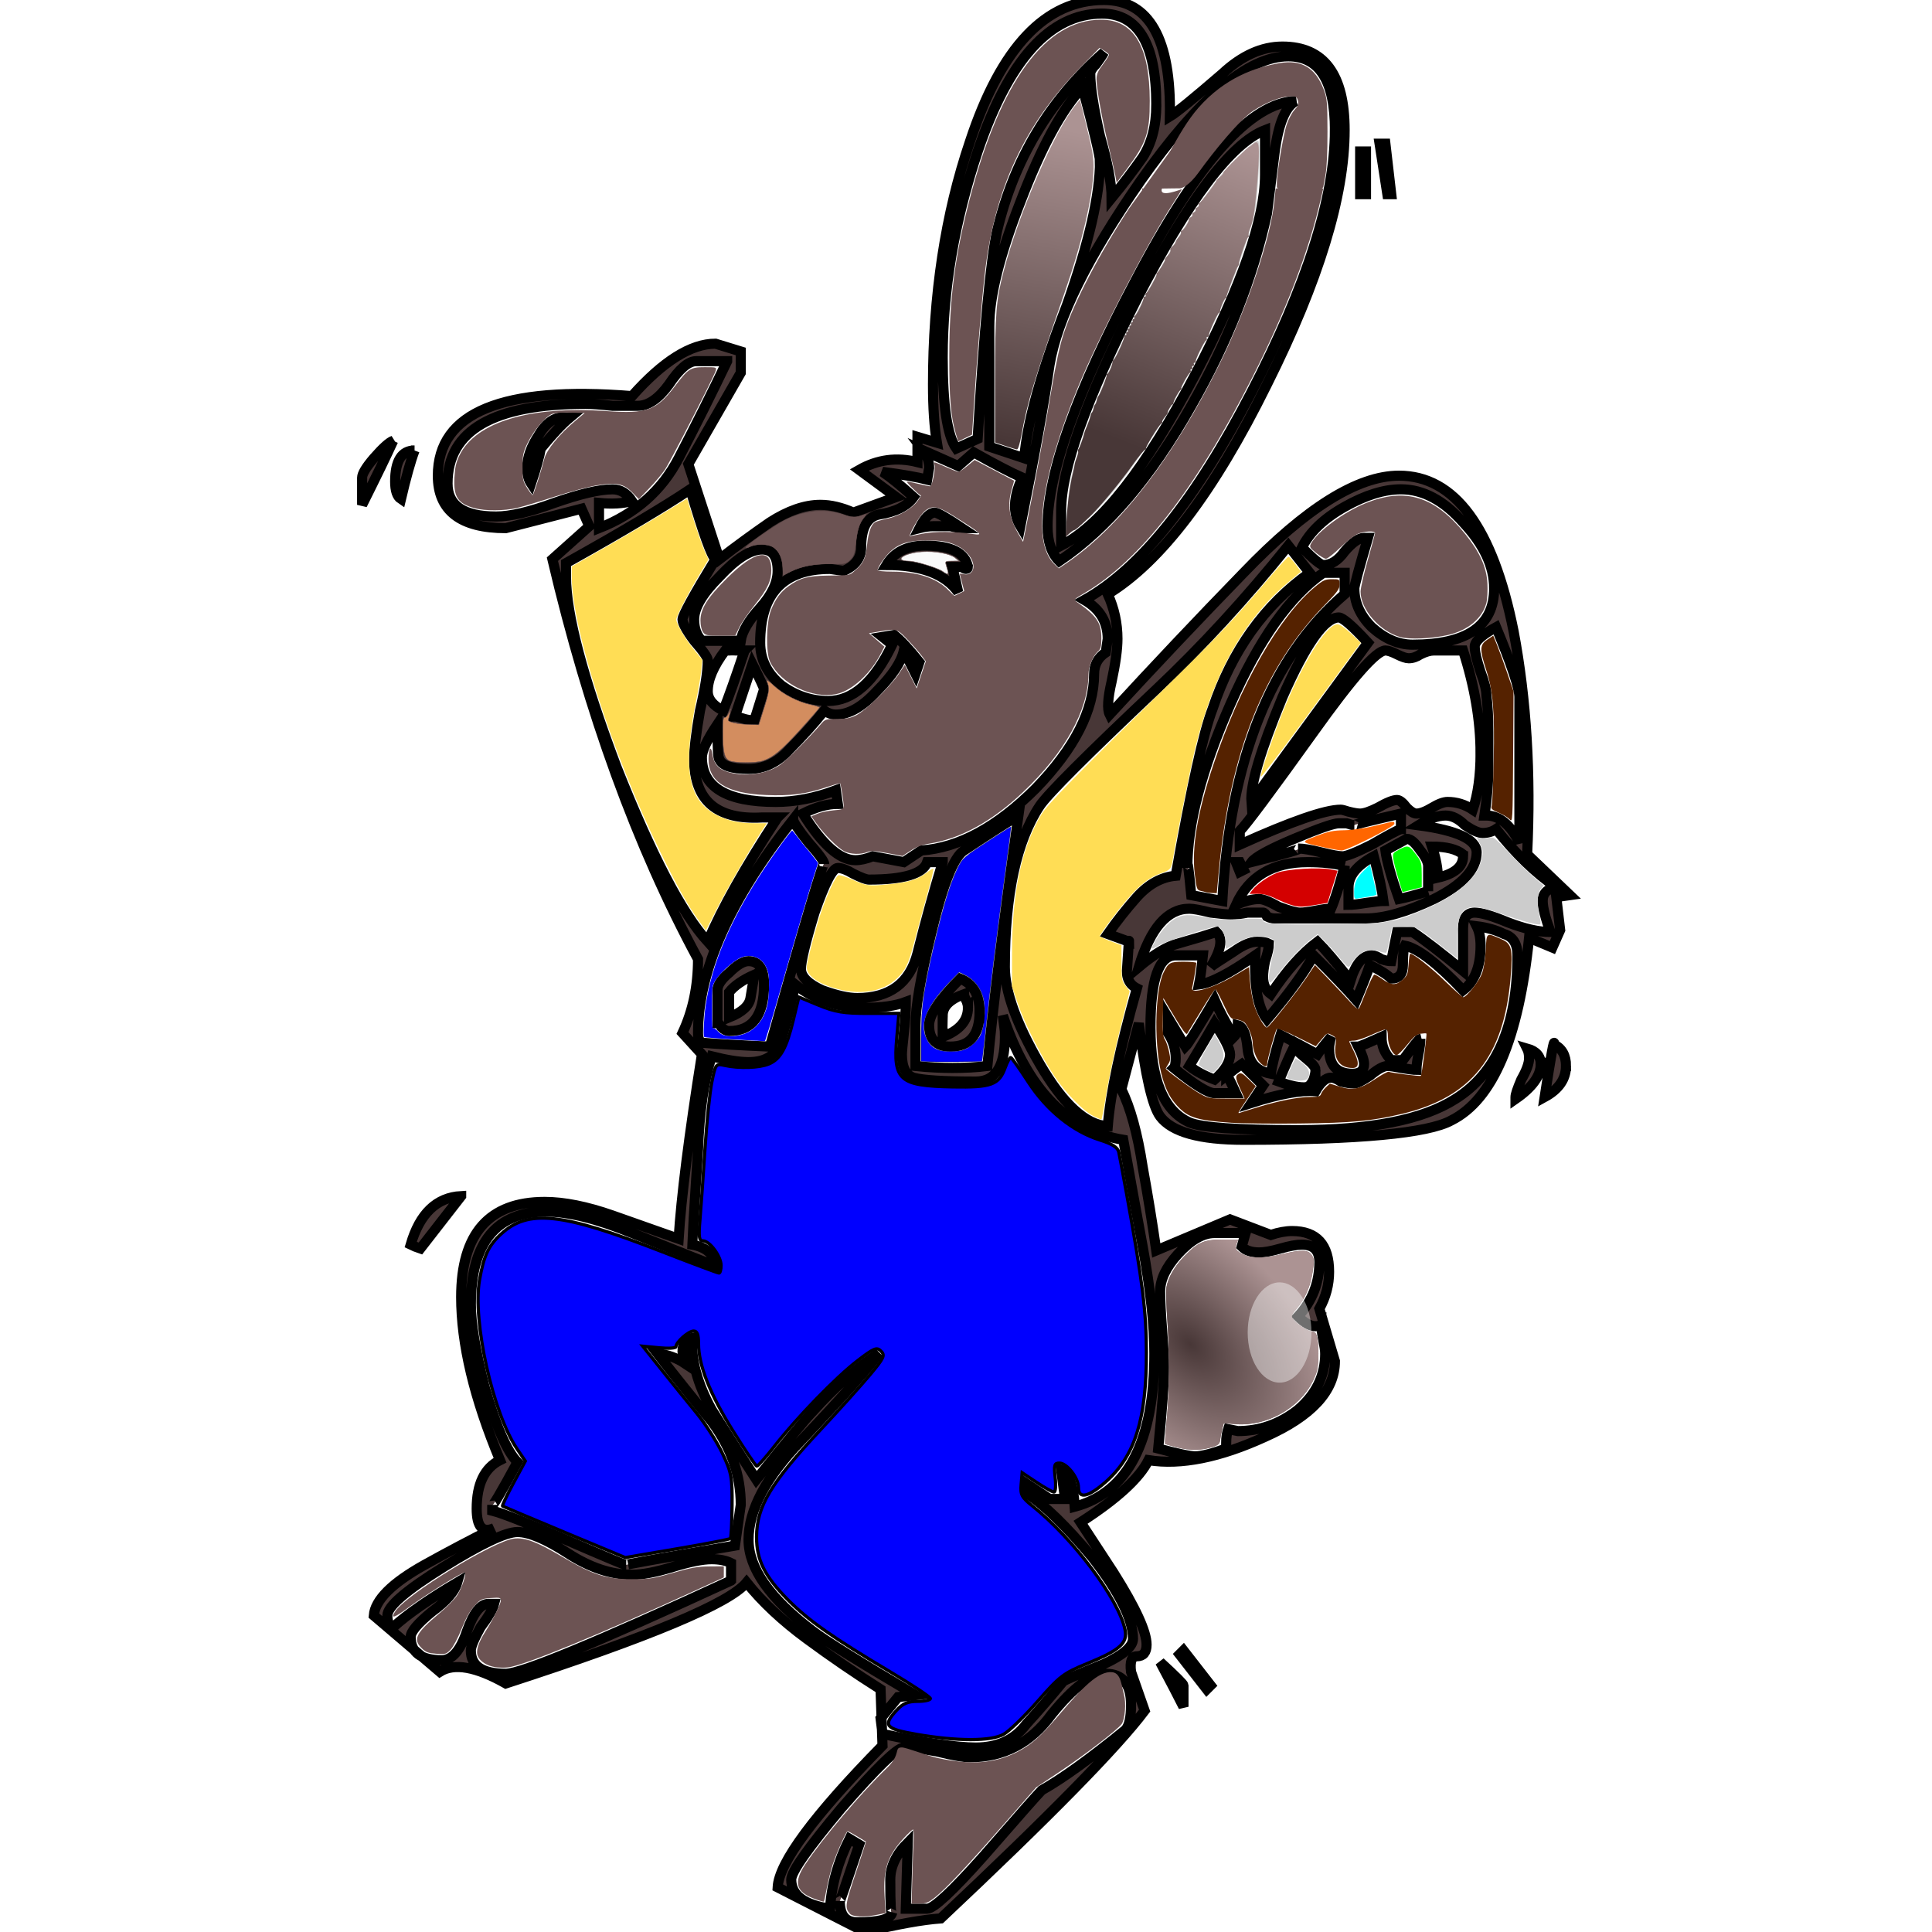 <?xml version="1.0" encoding="UTF-8" standalone="no"?>
<!-- Created with Inkscape (http://www.inkscape.org/) -->

<svg
   xmlns:dc="http://purl.org/dc/elements/1.1/"
   xmlns:cc="http://creativecommons.org/ns#"
   xmlns:rdf="http://www.w3.org/1999/02/22-rdf-syntax-ns#"
   xmlns:svg="http://www.w3.org/2000/svg"
   xmlns="http://www.w3.org/2000/svg"
   xmlns:xlink="http://www.w3.org/1999/xlink"
   xmlns:sodipodi="http://sodipodi.sourceforge.net/DTD/sodipodi-0.dtd"
   xmlns:inkscape="http://www.inkscape.org/namespaces/inkscape"
   width="150"
   height="150"
   viewBox="0 0 150 150"
   version="1.1"
   id="svg8"
   inkscape:version="0.92.0 r15299"
   sodipodi:docname="086_eo_KR Easter Bunnies_A.svg">
  <defs
     id="defs2">
    <linearGradient
       id="linearGradient5201"
       inkscape:collect="always">
      <stop
         style="stop-color:#483737;stop-opacity:1"
         offset="0"
         id="stop5199" />
      <stop
         style="stop-color:#ac9393;stop-opacity:1;"
         offset="1"
         id="stop5197" />
    </linearGradient>
    <linearGradient
       inkscape:collect="always"
       id="linearGradient5127">
      <stop
         style="stop-color:#ac9393;stop-opacity:1;"
         offset="0"
         id="stop5123" />
      <stop
         style="stop-color:#483737;stop-opacity:1"
         offset="1"
         id="stop5125" />
    </linearGradient>
    <linearGradient
       inkscape:collect="always"
       xlink:href="#linearGradient5127"
       id="linearGradient5129"
       x1="97.24"
       y1="11.737"
       x2="88.24"
       y2="34.737"
       gradientUnits="userSpaceOnUse"
       gradientTransform="translate(0,257.312)" />
    <linearGradient
       inkscape:collect="always"
       xlink:href="#linearGradient5127"
       id="linearGradient5137"
       x1="82.758"
       y1="10.06"
       x2="78.405"
       y2="34.31"
       gradientUnits="userSpaceOnUse"
       gradientTransform="translate(0,257.312)" />
    <radialGradient
       inkscape:collect="always"
       xlink:href="#linearGradient5201"
       id="radialGradient5195"
       gradientUnits="userSpaceOnUse"
       gradientTransform="matrix(1.588,1.595,-0.971,0.966,47.305,111.898)"
       cx="92.813"
       cy="105.326"
       fx="92.813"
       fy="105.326"
       r="5.956" />
    <filter
       inkscape:collect="always"
       style="color-interpolation-filters:sRGB"
       id="filter5364"
       x="-0.224"
       width="1.447"
       y="-0.142"
       height="1.285">
      <feGaussianBlur
         inkscape:collect="always"
         stdDeviation="0.326"
         id="feGaussianBlur5366" />
    </filter>
  </defs>
  <sodipodi:namedview
     id="base"
     pagecolor="#ffffff"
     bordercolor="#666666"
     borderopacity="1.0"
     inkscape:pageopacity="0.0"
     inkscape:pageshadow="2"
     inkscape:zoom="2"
     inkscape:cx="72.033027"
     inkscape:cy="93.916318"
     inkscape:document-units="px"
     inkscape:current-layer="layer1"
     showgrid="false"
     units="px"
     inkscape:pagecheckerboard="true"
     inkscape:window-width="1280"
     inkscape:window-height="657"
     inkscape:window-x="-8"
     inkscape:window-y="-8"
     inkscape:window-maximized="1"
     inkscape:showpageshadow="false"
     inkscape:snap-global="false" />
  <g
     inkscape:label="Ebene 1"
     inkscape:groupmode="layer"
     id="layer1"
     transform="translate(0,-257.312)">
    <path
       style="opacity:1;fill:#ffffff;fill-opacity:1;fill-rule:evenodd;stroke:none;stroke-width:0.031;stroke-miterlimit:4;stroke-dasharray:none;stroke-dashoffset:0;stroke-opacity:1"
       d=""
       id="path5067"
       inkscape:connector-curvature="0"
       transform="translate(0,257.312)" />
    <g
       id="g5487">
      <path
         sodipodi:nodetypes="ccccccccccsccsscscscsccccccscccccccssccccccsscccccccsccccccscsscccccccccscccccccsccccccscsccssccscccscccccscccscccccccccscccccscsccscscscsssscscccccscccssccscccsscsccsscscsscscscscccscscscscscscscccscccsssccccccccccccsccscscccccccsccsccsscccsccccscccsscsccccccccsccccccccsscccsccccscccccscscscsscscscscccsccsccscccscccccssccsccscscsccccccccccccsscccccccccsccsccsccccccccsscscscscscssscscccccsscsccssccccccccscccccscsccccscscscccscccccscscscsccsccscssssccscssscscscccscccscccsccccscsccsccscccccssccccscccccccccccccscccccscccscccccccssscscscsccccscsccscccsccscscssscccsscsccssccccccscccccscsccscccccscccccscscsccccccscsccccccsccccsssccccccccscccssscsssccscsssccsccsscccsccsscccssscscsccccc"
         d="m 108.015,272.388 h -0.302 l -0.603,-3.92 h 0.452 z m -1.96,0 h -0.452 v -3.317 h 0.452 z m 15.528,67.688 c 0,1.005 -0.553,1.809 -1.658,2.412 0.503,-3.317 0.754,-4.673 0.754,-4.07 0.603,0.302 0.905,0.854 0.905,1.658 z m -1.96,-0.151 c 0,0.905 -0.653,1.809 -1.96,2.714 v -0.151 c 0,-0.201 0.151,-0.653 0.452,-1.357 0.402,-0.704 0.603,-1.256 0.603,-1.658 0,-0.302 -0.05,-0.553 -0.151,-0.754 0.704,0.201 1.055,0.603 1.055,1.206 z m 2.261,-13.116 -1.055,0.151 0.301,2.563 -0.603,1.357 -1.809,-0.754 c -0.804,7.839 -2.814,12.563 -6.03,14.171 -1.809,1.005 -7.186,1.508 -16.131,1.508 -3.417,0 -5.578,-0.603 -6.482,-1.809 -0.603,-0.804 -1.156,-3.216 -1.658,-7.236 l -1.357,5.126 c 0.704,1.407 1.256,3.417 1.658,6.03 0.402,2.211 0.754,4.372 1.055,6.482 l 5.729,-2.412 3.166,1.206 c 0.603,-0.201 1.156,-0.302 1.658,-0.302 1.91,0 2.864,1.055 2.864,3.166 0,1.005 -0.251,1.96 -0.754,2.864 l 1.206,4.07 c 0,2.312 -1.809,4.271 -5.427,5.879 -3.518,1.608 -6.533,2.211 -9.045,1.809 -0.704,1.407 -2.462,3.015 -5.276,4.824 l 2.563,3.92 c 1.709,2.714 2.563,4.573 2.563,5.578 0,0.603 -0.251,0.905 -0.754,0.905 -0.402,0 -0.553,0.402 -0.452,1.206 l 1.055,3.015 c -2.111,2.814 -7.387,8.191 -15.829,16.131 -1.407,0.101 -3.367,0.452 -5.879,1.055 l -6.784,-3.467 c 0.101,-1.91 2.814,-5.578 8.141,-11.005 l -0.151,-4.372 c -1.91,-1.206 -3.819,-2.513 -5.729,-3.92 -1.91,-1.407 -3.467,-2.864 -4.673,-4.372 -1.307,1.608 -7.538,4.221 -18.693,7.839 -2.312,-1.307 -4.02,-1.608 -5.126,-0.905 L 29.02,382.74 c 0.101,-1.206 1.407,-2.513 3.92,-3.92 1.809,-1.005 3.618,-1.96 5.427,-2.864 -0.905,0.402 -1.357,-0.101 -1.357,-1.508 0,-1.91 0.603,-3.166 1.809,-3.769 -2.01,-4.824 -3.015,-9.045 -3.015,-12.663 0,-4.925 2.161,-7.387 6.482,-7.387 1.508,0 3.266,0.352 5.276,1.055 l 5.126,1.809 c 0.201,-3.216 0.804,-7.99 1.809,-14.322 l -1.508,-1.658 c 0.804,-1.709 1.206,-3.618 1.206,-5.729 -4.724,-8.744 -8.492,-19.095 -11.307,-31.055 l 2.864,-2.563 -0.603,-1.357 -5.879,1.508 c -3.518,0 -5.276,-1.357 -5.276,-4.07 0,-4.925 5.025,-6.985 15.075,-6.181 2.412,-2.714 4.573,-4.07 6.482,-4.07 l 1.96,0.603 v 1.658 l -4.07,7.085 2.412,7.387 c 1.307,-1.005 2.613,-1.96 3.92,-2.864 1.407,-0.905 2.714,-1.357 3.92,-1.357 0.804,0 1.658,0.201 2.563,0.603 l 3.317,-1.206 -2.864,-2.111 c 1.407,-0.804 2.915,-1.005 4.523,-0.603 v -1.96 l 1.508,0.452 c -0.201,-1.206 -0.302,-2.714 -0.302,-4.523 0,-6.935 0.955,-13.216 2.864,-18.844 2.412,-7.337 5.879,-11.005 10.402,-11.005 3.518,0 5.226,3.015 5.126,9.045 0.503,-0.302 1.859,-1.407 4.07,-3.317 1.508,-1.407 3.065,-2.111 4.673,-2.111 3.216,0 4.824,2.161 4.824,6.482 0,5.126 -2.01,11.709 -6.03,19.749 -4.121,8.342 -8.241,13.769 -12.362,16.281 0.503,1.106 0.754,2.261 0.754,3.467 0,0.804 -0.151,1.91 -0.452,3.317 -0.302,1.307 -0.352,2.161 -0.151,2.563 3.417,-3.719 6.884,-7.387 10.402,-11.005 4.824,-5.025 8.844,-7.538 12.06,-7.538 4.322,0 7.286,4.02 8.894,12.06 1.005,5.327 1.357,11.106 1.055,17.337 z M 32.186,292.287 c -0.302,0.804 -0.653,2.06 -1.055,3.769 -0.302,-0.201 -0.452,-0.653 -0.452,-1.357 0,-1.608 0.503,-2.412 1.508,-2.412 z m -1.658,-0.754 c -0.503,1.106 -1.307,2.764 -2.412,4.975 v -2.111 c 0,-0.302 0.302,-0.804 0.905,-1.508 0.704,-0.804 1.206,-1.256 1.508,-1.357 z m 63.467,96.633 -0.302,0.302 -2.111,-2.714 0.302,-0.302 z m -2.111,1.658 c -0.402,-0.804 -1.005,-1.96 -1.809,-3.467 1.206,1.106 1.809,1.709 1.809,1.809 z M 35.804,350.177 c -0.704,0.905 -1.759,2.261 -3.166,4.07 -0.302,-0.101 -0.553,-0.201 -0.754,-0.302 0.704,-2.412 2.01,-3.668 3.92,-3.769 z m 80.201,-47.186 c 0,-1.709 -0.804,-3.417 -2.412,-5.126 -1.508,-1.709 -3.116,-2.563 -4.824,-2.563 -1.307,0 -2.764,0.452 -4.372,1.357 -1.608,0.905 -2.714,1.96 -3.317,3.166 0.905,0.905 1.457,1.357 1.658,1.357 0.603,0 1.156,-0.352 1.658,-1.055 0.603,-0.704 1.106,-1.055 1.508,-1.055 h 0.302 c -0.704,2.412 -1.055,3.719 -1.055,3.92 0,1.106 0.452,2.111 1.357,3.015 1.005,0.905 2.06,1.357 3.166,1.357 4.221,0 6.332,-1.457 6.332,-4.372 z M 89.774,265.453 c 0,-4.724 -1.407,-7.085 -4.221,-7.085 -4.02,0 -7.236,3.568 -9.648,10.704 -1.809,5.427 -2.714,10.754 -2.714,15.98 0,3.719 0.352,6.08 1.055,7.085 l 1.658,-0.754 c 0.503,-8.442 1.005,-13.819 1.508,-16.131 1.307,-5.528 4.07,-10.151 8.291,-13.869 -0.101,0.201 -0.302,0.503 -0.603,0.905 -0.302,0.302 -0.452,0.553 -0.452,0.754 0,1.005 0.251,2.613 0.754,4.824 0.603,2.111 0.905,3.719 0.905,4.824 0.905,-1.106 1.709,-2.161 2.412,-3.166 0.704,-1.106 1.055,-2.462 1.055,-4.07 z m -4.372,4.372 c 0,-0.402 -0.452,-2.312 -1.357,-5.729 -1.608,1.709 -3.216,4.673 -4.824,8.894 -1.608,4.121 -2.412,7.337 -2.412,9.648 v 9.347 l 2.714,0.905 c 0.201,-2.714 1.307,-6.683 3.317,-11.91 1.709,-4.824 2.563,-8.543 2.563,-11.156 z m 32.563,41.608 c 0,-0.704 -0.603,-2.513 -1.809,-5.427 -1.106,0.603 -1.658,1.106 -1.658,1.508 0,0.402 0.151,1.055 0.452,1.96 0.302,0.804 0.452,1.407 0.452,1.809 0.101,0.804 0.151,1.759 0.151,2.864 v 2.714 c 0,1.206 -0.101,2.462 -0.301,3.769 h 0.151 c 1.005,0 1.859,0.704 2.563,2.111 z m -3.015,4.372 c 0,-2.513 -0.452,-5.176 -1.357,-7.99 h -2.261 c -0.302,0 -0.653,0.101 -1.055,0.302 -0.302,0.201 -0.603,0.302 -0.905,0.302 -0.201,0 -0.503,-0.101 -0.905,-0.302 -0.402,-0.201 -0.704,-0.302 -0.905,-0.302 -0.704,0 -2.563,2.111 -5.578,6.332 -3.317,4.623 -5.226,7.186 -5.729,7.688 v 1.055 c 4.02,-1.809 6.633,-2.714 7.839,-2.714 0.101,0 0.301,0.05 0.603,0.151 0.402,0.101 0.704,0.151 0.905,0.151 0.302,0 0.754,-0.151 1.357,-0.452 0.704,-0.402 1.206,-0.603 1.508,-0.603 0.201,0 0.452,0.201 0.754,0.603 0.302,0.302 0.553,0.452 0.754,0.452 0.302,0 0.704,-0.151 1.206,-0.452 0.503,-0.302 0.905,-0.452 1.206,-0.452 0.704,0 1.357,0.201 1.96,0.603 0.402,-1.206 0.603,-2.663 0.603,-4.372 z m -8.744,-8.593 c -1.206,-1.307 -1.96,-1.96 -2.261,-1.96 -1.106,0 -2.563,2.06 -4.372,6.181 -1.709,4.121 -2.513,6.834 -2.412,8.141 z m 7.387,16.583 v -0.151 c -0.503,-0.402 -1.307,-0.603 -2.412,-0.603 0.302,0.905 0.452,1.709 0.452,2.412 1.307,-0.302 1.96,-0.854 1.96,-1.658 z m -9.95,-56.382 c 0,-3.819 -1.206,-5.729 -3.618,-5.729 -3.116,0 -6.935,3.216 -11.457,9.648 -4.121,5.93 -6.482,10.704 -7.085,14.322 -0.402,2.814 -1.156,6.985 -2.261,12.513 -0.603,-1.005 -0.553,-2.261 0.151,-3.769 -0.905,-0.402 -2.161,-1.055 -3.769,-1.96 l -1.206,1.055 -2.714,-1.206 c 0.302,0.402 0.452,0.854 0.452,1.357 l -0.151,0.905 c -0.804,-0.201 -1.96,-0.402 -3.467,-0.603 0.603,0.402 1.407,1.055 2.412,1.96 -0.503,0.704 -1.407,1.156 -2.714,1.357 -0.905,0.201 -1.357,1.055 -1.357,2.563 0,0.804 -0.452,1.407 -1.357,1.809 l -1.055,-0.151 c -3.618,0 -5.427,1.91 -5.427,5.729 0,1.307 0.553,2.412 1.658,3.317 1.106,0.804 2.312,1.206 3.618,1.206 1.91,0 3.568,-1.457 4.975,-4.372 l -0.754,-0.603 0.905,-0.151 c 0.503,0.402 1.156,1.106 1.96,2.111 l -0.302,0.905 -0.905,-1.809 c -0.201,0.905 -0.905,1.96 -2.111,3.166 -1.106,1.206 -2.161,1.809 -3.166,1.809 -0.302,0 -0.603,-0.101 -0.905,-0.302 -0.804,1.005 -1.709,2.01 -2.714,3.015 -0.905,1.005 -1.96,1.508 -3.166,1.508 -1.307,0 -2.06,-0.251 -2.261,-0.754 -0.101,0 -0.151,-0.905 -0.151,-2.714 -0.804,1.206 -1.206,2.06 -1.206,2.563 0,2.312 1.91,3.467 5.729,3.467 1.508,0 3.065,-0.302 4.673,-0.905 l 0.151,1.055 c -0.804,0 -1.709,0.251 -2.714,0.754 1.508,2.412 2.864,3.618 4.07,3.618 0.402,0 0.854,-0.101 1.357,-0.302 l 2.412,0.452 1.357,-0.905 c 2.915,-0.201 5.879,-1.809 8.894,-4.824 3.015,-3.116 4.523,-6.08 4.523,-8.894 0,-0.704 0.302,-1.256 0.905,-1.658 l 0.151,-1.055 c 0,-1.307 -0.603,-2.312 -1.809,-3.015 4.322,-2.412 8.643,-7.789 12.965,-16.131 4.322,-8.342 6.482,-15.126 6.482,-20.352 z m 7.236,59.095 v -1.96 c 0,-0.302 -0.201,-0.704 -0.603,-1.206 -0.402,-0.603 -0.754,-0.905 -1.055,-0.905 l -1.658,0.905 c 0.101,0.804 0.452,2.06 1.055,3.769 0.503,-0.101 1.256,-0.301 2.261,-0.603 z m -6.482,-23.065 v -1.658 h -1.658 c -2.613,1.809 -5.025,5.226 -7.236,10.251 -2.211,5.025 -3.317,9.246 -3.317,12.663 0,-0.704 0.101,10e-6 0.302,2.111 l 2.412,0.452 c 0.603,-10.955 3.769,-18.894 9.497,-23.819 z m 4.372,18.241 v -1.206 c -2.613,0.603 -3.819,0.905 -3.618,0.905 -0.101,0 -0.301,-0.05 -0.603,-0.151 h -0.603 c -0.402,0 -1.558,0.402 -3.467,1.206 -1.91,0.804 -3.015,1.407 -3.317,1.809 2.814,-0.704 4.02,-1.055 3.618,-1.055 0.402,0 1.005,0.101 1.809,0.301 0.804,0.201 1.357,0.302 1.658,0.302 0.302,0 1.055,-0.302 2.261,-0.905 1.206,-0.704 1.96,-1.106 2.261,-1.206 z m -1.357,5.578 c -0.101,-0.804 -0.352,-1.96 -0.754,-3.467 -1.307,0.704 -1.96,1.508 -1.96,2.412 v 1.357 c 0.302,0 0.754,-0.05 1.357,-0.151 0.704,-0.101 1.156,-0.151 1.357,-0.151 z m 13.417,-1.055 c -1.608,-1.106 -3.166,-2.613 -4.673,-4.523 -0.302,0.201 -0.653,0.302 -1.055,0.302 -0.302,0 -0.754,-0.201 -1.357,-0.603 -0.503,-0.503 -1.005,-0.754 -1.508,-0.754 -0.603,0 -1.307,0.251 -2.111,0.754 3.015,0.402 4.523,1.106 4.523,2.111 0,1.307 -1.106,2.513 -3.317,3.618 -2.111,1.005 -3.869,1.508 -5.276,1.508 h -7.085 c -0.201,0 -0.402,-0.05 -0.603,-0.151 -0.101,-0.201 -0.201,-0.302 -0.302,-0.302 h -1.206 c -0.503,0.101 -0.905,0.151 -1.206,0.151 -0.302,0 -0.854,-0.05 -1.658,-0.151 -0.804,-0.201 -1.357,-0.302 -1.658,-0.302 -1.709,0 -3.015,1.508 -3.92,4.523 1.206,-1.005 2.211,-1.608 3.015,-1.809 1.407,-0.402 2.412,-0.704 3.015,-0.905 0.201,0.201 0.302,0.452 0.302,0.754 0,0.503 -0.251,1.156 -0.754,1.96 0.101,-0.101 0.704,-0.503 1.809,-1.206 0.704,-0.503 1.307,-0.754 1.809,-0.754 0.402,0 0.704,0.05 0.905,0.151 0,0.302 -0.101,0.754 -0.302,1.357 -0.101,0.503 -0.151,0.905 -0.151,1.206 0,0.603 0.201,1.055 0.603,1.357 1.206,-1.809 2.412,-3.166 3.618,-4.07 0.603,0.603 1.457,1.608 2.563,3.015 0.402,-1.307 0.955,-1.96 1.658,-1.96 0.201,0 0.452,0.101 0.754,0.302 0.302,0.101 0.553,0.151 0.754,0.151 0.101,-0.503 0.251,-1.256 0.452,-2.261 h 1.206 c 0.905,0.603 2.211,1.608 3.92,3.015 v -3.317 c 0,-0.804 0.302,-1.206 0.905,-1.206 0.503,0 1.357,0.251 2.563,0.754 1.307,0.503 2.412,0.754 3.317,0.754 -0.402,-1.106 -0.603,-1.91 -0.603,-2.412 0,-0.603 0.352,-0.955 1.055,-1.055 z m -16.432,-1.658 c -0.804,-0.201 -1.759,-0.302 -2.864,-0.302 -2.714,0 -4.573,1.106 -5.578,3.317 0.704,-0.302 1.307,-0.452 1.809,-0.452 0.302,0 0.804,0.201 1.508,0.603 0.804,0.302 1.357,0.452 1.658,0.452 0.302,0 0.704,-0.05 1.206,-0.151 0.503,-0.101 0.905,-0.151 1.206,-0.151 0.302,-0.704 0.653,-1.809 1.055,-3.317 z m -7.839,0.302 -0.302,-0.603 h -0.302 l 0.302,0.754 z m 5.126,-23.065 -1.658,-2.111 c -3.317,4.121 -6.734,7.839 -10.251,11.156 -5.427,5.126 -8.442,8.141 -9.045,9.045 -1.809,2.714 -2.714,6.884 -2.714,12.513 0,1.91 0.905,4.422 2.714,7.538 1.809,3.116 3.568,4.724 5.276,4.824 0.201,-2.513 0.955,-6.08 2.261,-10.704 -0.603,-0.302 -0.854,-0.854 -0.754,-1.658 0.101,-1.608 0.151,-2.261 0.151,-1.96 l -1.658,-0.603 c 0.704,-1.005 1.457,-1.96 2.261,-2.864 0.905,-1.005 1.91,-1.558 3.015,-1.658 1.206,-6.834 2.161,-11.156 2.864,-12.965 1.508,-4.523 4.02,-8.04 7.538,-10.553 z m 16.131,29.698 c 0,-0.905 -0.352,-1.457 -1.055,-1.658 -0.603,-0.302 -1.307,-0.503 -2.111,-0.603 0.201,0.402 0.302,0.905 0.302,1.508 0,1.608 -0.452,2.764 -1.357,3.467 -2.01,-2.111 -3.518,-3.266 -4.523,-3.467 -0.101,0.201 -0.151,0.704 -0.151,1.508 0,0.704 -0.302,1.055 -0.905,1.055 -0.302,-0.302 -0.854,-0.653 -1.658,-1.055 -0.201,0.603 -0.553,1.508 -1.055,2.714 -0.704,-0.804 -1.809,-1.96 -3.317,-3.467 -0.704,1.307 -1.91,2.965 -3.618,4.975 -0.704,-0.905 -1.005,-2.563 -0.905,-4.975 -2.01,1.407 -3.467,2.161 -4.372,2.261 0.101,-0.503 0.201,-1.256 0.302,-2.261 h -2.111 c -1.307,0 -1.96,1.859 -1.96,5.578 0,4.02 1.005,6.482 3.015,7.387 0.905,0.402 3.719,0.603 8.442,0.603 5.628,0 9.698,-0.804 12.211,-2.412 3.216,-2.01 4.824,-5.729 4.824,-11.156 z M 56.457,285.353 h -2.412 c -0.603,0 -1.307,0.603 -2.111,1.809 -0.804,1.106 -1.608,1.658 -2.412,1.658 h -1.96 c -0.905,-0.101 -1.608,-0.151 -2.111,-0.151 -7.136,0 -10.704,2.06 -10.704,6.181 0,1.709 1.256,2.563 3.769,2.563 1.106,0 2.613,-0.352 4.523,-1.055 2.01,-0.704 3.518,-1.055 4.523,-1.055 0.603,0 1.106,0.302 1.508,0.905 -0.704,0.201 -1.558,0.251 -2.563,0.151 v 1.96 c 2.814,-1.106 4.874,-2.915 6.181,-5.427 1.307,-2.513 2.563,-5.025 3.769,-7.538 z m 3.92,16.281 c 0,-1.106 -0.402,-1.658 -1.206,-1.658 -0.905,0 -2.01,0.704 -3.317,2.111 -1.307,1.307 -1.96,2.412 -1.96,3.317 0,0.704 0.201,1.256 0.603,1.658 h 3.015 c 0.101,-0.704 0.603,-1.558 1.508,-2.563 0.905,-1.005 1.357,-1.96 1.357,-2.864 z m -1.055,9.196 c 0,-0.101 -0.302,-0.754 -0.905,-1.96 l -1.357,4.07 c 0.101,0 0.302,0.05 0.603,0.151 0.302,0.101 0.603,0.151 0.905,0.151 z m -1.508,-3.015 h -1.508 c -0.905,1.206 -1.357,2.261 -1.357,3.166 0,0.603 0.402,1.106 1.206,1.508 0.402,-1.005 0.955,-2.563 1.658,-4.673 z m 21.256,12.814 c -1.005,0.603 -2.412,1.508 -4.221,2.714 -0.804,0.503 -1.658,2.663 -2.563,6.482 -0.804,3.317 -1.206,5.678 -1.206,7.085 v 3.166 c 1.005,0.101 1.96,0.151 2.864,0.151 1.005,0 1.91,-0.05 2.714,-0.151 0.402,-4.322 1.206,-10.804 2.412,-19.447 z m -18.693,0.151 h -1.206 c -3.518,0.201 -5.276,-1.307 -5.276,-4.523 0,-0.804 0.151,-2.06 0.452,-3.769 0.402,-1.709 0.603,-3.015 0.603,-3.92 0,-0.201 -0.352,-0.704 -1.055,-1.508 -0.603,-0.804 -0.905,-1.357 -0.905,-1.658 0,-0.302 0.854,-1.859 2.563,-4.673 -0.302,-0.201 -0.955,-2.01 -1.96,-5.427 -2.111,1.407 -5.327,3.317 -9.648,5.729 v 1.055 c 0,2.915 1.307,7.839 3.92,14.774 2.714,6.834 5.075,11.357 7.085,13.568 1.106,-2.613 2.915,-5.829 5.427,-9.648 z m 12.814,3.467 h -1.206 c -0.302,0.905 -1.809,1.357 -4.523,1.357 -0.201,0 -0.603,-0.151 -1.206,-0.452 -0.503,-0.302 -0.905,-0.452 -1.206,-0.452 -0.402,0 -1.005,1.156 -1.809,3.467 -0.704,2.312 -1.055,3.769 -1.055,4.372 0,0.603 0.553,1.156 1.658,1.658 1.106,0.402 2.01,0.603 2.714,0.603 2.513,0 4.07,-1.156 4.673,-3.467 0.603,-2.412 1.256,-4.774 1.96,-7.085 z m 29.698,38.141 c 0,-0.201 -0.05,-0.553 -0.151,-1.055 -0.101,-0.503 -0.151,-0.905 -0.151,-1.206 -0.101,0.101 -0.251,0.151 -0.452,0.151 -0.402,0 -0.854,-0.251 -1.357,-0.754 1.106,-1.206 1.658,-2.613 1.658,-4.221 0,-0.905 -0.452,-1.357 -1.357,-1.357 -0.402,0 -0.955,0.101 -1.658,0.302 -0.704,0.201 -1.256,0.302 -1.658,0.302 -0.603,0 -1.055,-0.151 -1.357,-0.452 l 0.302,-1.055 h -2.412 c -0.905,0 -1.859,0.553 -2.864,1.658 -0.905,1.005 -1.357,1.96 -1.357,2.864 0,0.704 0.05,1.709 0.151,3.015 0.101,1.307 0.151,2.261 0.151,2.864 0,1.206 -0.151,3.317 -0.452,6.332 1.508,0.402 2.462,0.603 2.864,0.603 0.503,0 1.307,-0.201 2.412,-0.603 v -0.452 c 0,-0.402 0.05,-0.754 0.151,-1.055 l 0.754,0.151 c 1.709,0 3.266,-0.553 4.673,-1.658 1.407,-1.206 2.111,-2.663 2.111,-4.372 z M 63.995,324.398 c 0,-0.201 -0.402,-0.754 -1.206,-1.658 -0.804,-1.005 -1.206,-1.608 -1.206,-1.809 -4.925,6.231 -7.387,11.759 -7.387,16.583 0,0.402 0.101,0.653 0.302,0.754 1.206,0.101 2.965,0.201 5.276,0.302 2.814,-9.95 4.221,-14.673 4.221,-14.171 z m 25.628,37.99 c 0,-2.211 -0.302,-4.975 -0.905,-8.291 -0.503,-2.714 -1.005,-5.477 -1.508,-8.291 -4.322,-0.704 -7.437,-3.92 -9.347,-9.648 l 0.151,1.206 c 0.101,2.613 -0.653,3.92 -2.261,3.92 -2.513,0 -4.121,-0.101 -4.824,-0.302 -0.603,-0.201 -0.905,-0.804 -0.905,-1.809 0,-0.201 0.05,-0.754 0.151,-1.658 0.101,-0.905 0.151,-1.709 0.151,-2.412 -0.804,0.302 -1.859,0.452 -3.166,0.452 -2.111,0 -3.92,-0.603 -5.427,-1.809 -0.302,1.508 -0.653,2.915 -1.055,4.221 -0.302,1.206 -1.156,1.809 -2.563,1.809 -0.704,0 -1.658,-0.151 -2.864,-0.452 -0.603,1.91 -0.955,4.322 -1.055,7.236 -0.302,4.724 -0.452,7.186 -0.452,7.387 1.106,0.201 1.709,0.754 1.809,1.658 -0.302,-0.101 -2.462,-0.955 -6.482,-2.563 -2.714,-1.106 -4.925,-1.658 -6.633,-1.658 -3.92,0 -5.879,2.412 -5.879,7.236 0,1.407 0.352,3.518 1.055,6.332 0.905,3.116 1.759,5.075 2.563,5.879 -1.307,2.412 -1.96,3.518 -1.96,3.317 v 0.452 c 0.804,0.201 2.714,0.955 5.729,2.261 3.015,1.307 4.573,1.96 4.673,1.96 -0.302,0 2.513,-0.503 8.442,-1.508 l 0.452,-3.166 c 0,-2.312 -0.754,-4.472 -2.261,-6.482 -1.407,-1.709 -2.814,-3.467 -4.221,-5.276 0.804,0.101 1.508,0.352 2.111,0.754 L 52.99,362.237 c 0,-0.603 0.251,-0.955 0.754,-1.055 -0.101,1.709 0.402,3.568 1.508,5.578 1.206,1.91 2.362,3.719 3.467,5.427 2.412,-3.015 3.869,-4.774 4.372,-5.276 1.709,-1.91 3.417,-3.417 5.126,-4.523 -0.503,0.804 -2.513,3.065 -6.03,6.784 -2.714,2.814 -4.07,5.377 -4.07,7.688 0,2.211 1.658,4.573 4.975,7.085 0.905,0.704 3.568,2.362 7.99,4.975 l -1.357,0.151 -1.357,1.658 0.151,1.206 c 3.317,0.704 5.729,1.055 7.236,1.055 1.709,0 3.015,-0.603 3.92,-1.809 1.005,-1.106 1.96,-2.211 2.864,-3.317 0.101,-0.101 1.156,-0.553 3.166,-1.357 1.508,-0.704 2.261,-1.357 2.261,-1.96 0,-1.508 -1.055,-3.618 -3.166,-6.332 -2.01,-2.412 -3.719,-4.07 -5.126,-4.975 v -0.754 l 1.809,1.206 h 1.206 l -0.302,-2.261 c 0.603,0.201 0.955,1.156 1.055,2.864 4.121,-1.106 6.181,-5.075 6.181,-11.91 z m -1.809,27.286 c 0,-1.608 -0.653,-2.412 -1.96,-2.412 -1.106,0 -2.513,1.055 -4.221,3.166 -1.608,2.211 -3.719,3.317 -6.332,3.317 -0.503,0 -1.357,-0.151 -2.563,-0.452 -1.106,-0.201 -1.96,-0.302 -2.563,-0.302 -0.503,0 -2.111,1.558 -4.824,4.673 -2.613,3.116 -3.92,4.975 -3.92,5.578 0,1.206 1.005,1.96 3.015,2.261 0.101,-1.809 0.603,-3.618 1.508,-5.427 l 0.754,0.452 c -1.005,3.015 -1.508,4.472 -1.508,4.372 0,1.106 0.452,1.658 1.357,1.658 1.709,0 2.613,-0.251 2.714,-0.754 -0.101,0.302 -0.151,-0.553 -0.151,-2.563 0,-1.005 0.452,-1.96 1.357,-2.864 l -0.151,5.126 h 1.658 c 0.503,0 1.96,-1.357 4.372,-4.07 2.714,-3.116 4.221,-4.824 4.523,-5.126 1.608,-0.905 3.769,-2.462 6.482,-4.673 0.302,-0.302 0.452,-0.955 0.452,-1.96 z m -31.055,-9.648 v -1.357 c -0.402,-0.201 -0.905,-0.301 -1.508,-0.301 -0.704,0 -1.709,0.201 -3.015,0.603 -1.307,0.402 -2.362,0.603 -3.166,0.603 -1.608,0 -3.266,-0.553 -4.975,-1.658 -1.709,-1.106 -3.015,-1.658 -3.92,-1.658 -0.905,0 -2.814,0.905 -5.729,2.714 -2.915,1.809 -4.372,3.065 -4.372,3.769 0,0.503 0.151,0.804 0.452,0.905 1.106,-1.005 2.764,-2.161 4.975,-3.467 -0.201,0.704 -0.854,1.457 -1.96,2.261 -1.106,0.905 -1.658,1.558 -1.658,1.96 0,1.206 0.804,1.809 2.412,1.809 0.804,0 1.457,-0.754 1.96,-2.261 0.503,-1.407 1.055,-2.111 1.658,-2.111 h 0.452 c -0.101,0.402 -0.452,1.005 -1.055,1.809 -0.503,0.905 -0.754,1.508 -0.754,1.809 0,1.206 0.905,1.809 2.714,1.809 1.206,0 7.035,-2.412 17.487,-7.236 z M 100.628,265.152 c -0.804,0.402 -1.357,1.709 -1.658,3.92 l -0.603,4.824 c -1.106,5.025 -3.065,10 -5.879,14.925 -3.116,5.528 -6.533,9.548 -10.251,12.06 -0.603,-0.603 -0.905,-1.508 -0.905,-2.714 0,-4.121 2.261,-10.452 6.784,-18.995 4.824,-9.246 8.995,-13.92 12.513,-14.02 z M 74.698,298.317 c -0.201,0 -0.503,-0.05 -0.905,-0.151 h -0.905 -0.452 c -0.302,0 -0.653,0.05 -1.055,0.151 0.402,-0.804 0.804,-1.206 1.206,-1.206 0.201,0 0.905,0.402 2.111,1.206 z m 0.452,3.015 c 0,0.101 -0.05,0.151 -0.151,0.151 -0.101,0 -0.201,-0.05 -0.302,-0.151 h -0.452 -0.302 c 0.101,0.402 0.251,1.055 0.452,1.96 -1.005,-1.407 -2.864,-2.111 -5.578,-2.111 0.603,-1.005 1.608,-1.508 3.015,-1.508 2.01,0 3.116,0.553 3.317,1.658 z m 35.126,36.633 c 0,0.302 -0.05,0.704 -0.151,1.206 -0.101,0.503 -0.151,0.905 -0.151,1.206 -0.201,0 -0.603,-0.05 -1.206,-0.151 -0.503,-0.101 -0.854,-0.151 -1.055,-0.151 -0.302,0 -0.754,0.251 -1.357,0.754 -0.603,0.402 -1.005,0.603 -1.206,0.603 -0.302,0 -0.653,-0.05 -1.055,-0.151 -0.302,-0.201 -0.553,-0.302 -0.754,-0.302 -0.402,0 -0.804,0.352 -1.206,1.055 -1.106,-0.101 -2.764,0.201 -4.975,0.905 l 0.905,-1.357 c -0.402,-0.402 -0.955,-0.955 -1.658,-1.658 -0.302,0.201 -0.704,0.503 -1.206,0.905 0,-0.201 0.251,0.251 0.754,1.357 h -1.658 c -0.503,0 -1.558,-0.653 -3.166,-1.96 0.101,-0.101 0.151,-0.352 0.151,-0.754 0,-0.704 -0.201,-1.357 -0.603,-1.96 v -1.206 l 1.357,2.261 c 0.201,-0.201 0.955,-1.407 2.261,-3.618 0.302,0.704 0.804,1.658 1.508,2.864 0.201,-0.201 0.302,-0.503 0.302,-0.905 0.402,0.101 0.653,0.704 0.754,1.809 0.101,1.106 0.704,1.759 1.809,1.96 0.101,-0.704 0.352,-1.709 0.754,-3.015 0.603,0.302 1.558,0.804 2.864,1.508 0.201,-0.302 0.553,-0.754 1.055,-1.357 -0.101,0.402 -0.151,0.704 -0.151,0.905 0,1.307 0.603,1.96 1.809,1.96 0.603,0 0.905,-0.251 0.905,-0.754 0,-0.302 -0.151,-0.754 -0.452,-1.357 0.101,0 0.704,-0.251 1.809,-0.754 0,0.704 0.251,1.307 0.754,1.809 h 0.905 c 0.804,-1.106 1.256,-1.658 1.357,-1.658 z m -66.03,-48.241 c -0.603,0.503 -1.357,1.307 -2.261,2.412 -0.101,0.603 -0.352,1.508 -0.754,2.714 -0.201,-0.302 -0.302,-0.704 -0.302,-1.206 0,-0.804 0.302,-1.658 0.905,-2.563 0.603,-1.005 1.307,-1.457 2.111,-1.357 z m 31.809,46.131 c 0,1.809 -0.754,2.714 -2.261,2.714 -1.106,0 -1.658,-0.553 -1.658,-1.658 0,-0.804 0.804,-2.01 2.412,-3.618 1.005,0.402 1.508,1.256 1.508,2.563 z m -16.734,-2.111 c 0,2.412 -0.905,3.618 -2.714,3.618 -0.201,0 -0.402,-0.101 -0.603,-0.302 -0.101,-0.201 -0.201,-0.302 -0.302,-0.302 v -2.563 c 0,-0.402 0.302,-0.854 0.905,-1.357 0.603,-0.603 1.106,-0.905 1.508,-0.905 0.804,0 1.206,0.603 1.206,1.809 z M 98.216,270.88 v -3.467 c -2.613,1.005 -5.93,5.377 -9.95,13.116 -3.92,7.739 -5.879,13.216 -5.879,16.432 v 2.714 c 3.116,-1.608 6.583,-6.03 10.402,-13.266 3.618,-6.935 5.427,-12.111 5.427,-15.528 z m 3.92,69.497 c 0,-0.201 -0.251,-0.503 -0.754,-0.905 -0.503,-0.402 -0.804,-0.704 -0.905,-0.905 -0.302,0.603 -0.704,1.508 -1.206,2.714 0.804,0.302 1.457,0.452 1.96,0.452 0.201,0 0.352,-0.05 0.452,-0.151 0.101,-0.101 0.201,-0.251 0.301,-0.452 0.101,-0.302 0.151,-0.553 0.151,-0.754 z m -6.633,-1.206 c 0,-0.402 -0.402,-1.206 -1.206,-2.412 -0.402,0.704 -1.055,1.809 -1.96,3.317 0.503,0.402 1.156,0.754 1.96,1.055 0.804,-0.704 1.206,-1.357 1.206,-1.96 z m -20.352,-3.618 c 0,-0.201 -0.05,-0.402 -0.151,-0.603 -0.101,-0.201 -0.151,-0.352 -0.151,-0.452 -1.106,0.402 -1.658,0.955 -1.658,1.658 v 1.658 c 1.307,-0.503 1.96,-1.256 1.96,-2.261 z m -16.583,-2.563 c -0.905,0.402 -1.558,0.854 -1.96,1.357 v 1.96 c 1.005,-0.402 1.558,-0.905 1.658,-1.508 0.101,-0.603 0.201,-1.206 0.302,-1.809 z"
         id="path5037"
         inkscape:connector-curvature="0"
         style="font-style:normal;font-variant:normal;font-weight:normal;font-stretch:normal;font-size:medium;line-height:25px;font-family:'KR Easter Bunnies';-inkscape-font-specification:'KR Easter Bunnies, Normal';font-variant-ligatures:normal;font-variant-caps:normal;font-variant-numeric:normal;font-feature-settings:normal;text-align:start;letter-spacing:0px;word-spacing:0px;writing-mode:lr-tb;text-anchor:start;fill:#483737;fill-opacity:1;stroke:#000000;stroke-width:0.785px;stroke-linecap:butt;stroke-linejoin:miter;stroke-opacity:1" />
      <path
         inkscape:connector-curvature="0"
         id="path5043"
         d="m 71.171,391.967 c -2.445,-0.422 -2.66,-0.682 -1.552,-1.877 0.486,-0.524 0.867,-0.685 1.625,-0.685 0.544,0 0.99,-0.098 0.99,-0.218 0,-0.12 -1.378,-1.039 -3.062,-2.042 -4.547,-2.709 -6.403,-4.014 -7.998,-5.624 -1.804,-1.821 -2.441,-3.1 -2.434,-4.883 0.01,-2.373 1.075,-4.153 5.001,-8.359 1.412,-1.512 3.122,-3.413 3.799,-4.223 1.09,-1.303 1.189,-1.515 0.86,-1.844 -0.329,-0.329 -0.54,-0.242 -1.831,0.753 -1.686,1.298 -4.665,4.367 -6.435,6.626 -0.673,0.859 -1.291,1.558 -1.374,1.553 -0.083,-0.005 -0.924,-1.249 -1.869,-2.764 -1.786,-2.863 -2.657,-5.076 -2.657,-6.749 0,-0.702 -0.106,-0.978 -0.375,-0.978 -0.401,0 -1.375,0.859 -1.375,1.213 0,0.117 -0.58,0.158 -1.29,0.089 l -1.29,-0.124 1.476,1.848 c 0.812,1.016 2.029,2.523 2.706,3.348 0.677,0.825 1.578,2.231 2.002,3.125 0.705,1.486 0.769,1.833 0.748,4.064 -0.012,1.341 -0.071,2.488 -0.131,2.548 -0.06,0.06 -1.921,0.417 -4.135,0.794 l -4.026,0.685 -4.717,-1.968 c -2.594,-1.083 -4.757,-1.996 -4.806,-2.03 -0.049,-0.034 0.329,-0.834 0.838,-1.778 l 0.927,-1.716 -0.64,-0.943 c -1.88,-2.771 -3.471,-9.923 -2.916,-13.11 0.331,-1.898 0.694,-2.676 1.67,-3.574 2.117,-1.949 4.691,-1.668 12.485,1.365 2.351,0.915 4.348,1.663 4.438,1.663 0.089,0 0.162,-0.266 0.162,-0.591 0,-0.708 -0.886,-1.909 -1.408,-1.909 -0.307,0 -0.347,-0.296 -0.228,-1.688 0.079,-0.928 0.252,-3.375 0.385,-5.438 0.133,-2.062 0.373,-4.402 0.533,-5.199 0.283,-1.407 0.312,-1.445 0.985,-1.297 1.136,0.249 2.691,0.2 3.438,-0.11 0.904,-0.374 1.378,-1.225 1.905,-3.42 l 0.427,-1.776 1.544,0.636 c 1.281,0.527 1.944,0.635 3.885,0.633 l 2.341,-0.003 -0.167,1.915 c -0.287,3.293 0.2,3.717 4.36,3.795 2.971,0.055 3.579,-0.167 4.056,-1.484 0.162,-0.447 0.356,-0.805 0.432,-0.796 0.075,0.009 0.687,0.864 1.359,1.901 1.422,2.194 3.448,3.835 5.554,4.499 0.977,0.308 1.397,0.576 1.477,0.945 0.062,0.283 0.337,1.752 0.612,3.265 1.244,6.855 1.523,9.092 1.531,12.277 0.013,5.191 -0.891,8.062 -3.168,10.067 -1.343,1.183 -2.102,1.341 -2.102,0.44 0,-0.755 -0.899,-1.909 -1.487,-1.909 -0.387,0 -0.433,0.16 -0.324,1.125 0.07,0.619 0.028,1.125 -0.093,1.124 -0.121,-5e-4 -0.726,-0.338 -1.345,-0.75 l -1.125,-0.748 -0.08,0.907 c -0.07,0.795 0.039,1.002 0.875,1.671 3.179,2.542 6.674,7.203 7.188,9.585 0.228,1.055 -0.381,1.604 -2.943,2.65 -1.823,0.744 -2.14,0.986 -3.842,2.936 -1.02,1.169 -2.212,2.322 -2.648,2.562 -0.984,0.543 -3.595,0.543 -6.739,-2.3e-4 z"
         style="opacity:1;fill:#0000ff;fill-opacity:1;fill-rule:evenodd;stroke:#000000;stroke-width:0.25;stroke-miterlimit:4;stroke-dasharray:none;stroke-dashoffset:0;stroke-opacity:1" />
      <path
         inkscape:connector-curvature="0"
         id="path5055"
         d="m 71.911,339.736 -0.39,-0.026 v -1.764 c 0,-2.265 0.14,-3.417 0.751,-6.162 0.782,-3.516 1.418,-5.701 2.029,-6.964 0.449,-0.929 0.436,-0.917 2.994,-2.572 0.651,-0.421 1.193,-0.756 1.204,-0.745 0.011,0.011 -0.134,1.156 -0.322,2.543 -0.831,6.127 -1.343,10.255 -1.754,14.136 -0.087,0.822 -0.174,1.511 -0.193,1.529 -0.041,0.041 -3.754,0.061 -4.319,0.024 z m 3.09,-0.984 c 0.41,-0.185 0.912,-0.651 1.106,-1.026 0.327,-0.633 0.451,-2.03 0.254,-2.867 -0.201,-0.854 -0.726,-1.519 -1.477,-1.874 l -0.416,-0.196 -0.57,0.581 c -1.901,1.939 -2.524,3.338 -2.006,4.508 0.364,0.824 0.901,1.106 2.034,1.07 0.591,-0.019 0.741,-0.046 1.076,-0.197 z"
         style="opacity:1;fill:#0000ff;fill-opacity:1;fill-rule:evenodd;stroke:#000000;stroke-width:0.016;stroke-miterlimit:4;stroke-dasharray:none;stroke-dashoffset:0;stroke-opacity:1" />
      <path
         inkscape:connector-curvature="0"
         id="path5057"
         d="m 73.595,336.546 c 0.036,-0.741 0.142,-0.962 0.604,-1.258 0.358,-0.23 0.419,-0.237 0.469,-0.052 0.183,0.683 -0.225,1.479 -0.953,1.857 l -0.149,0.078 z"
         style="opacity:1;fill:#ffffff;fill-opacity:1;fill-rule:evenodd;stroke:none;stroke-width:0.016;stroke-miterlimit:4;stroke-dasharray:none;stroke-dashoffset:0;stroke-opacity:1" />
      <path
         inkscape:connector-curvature="0"
         id="path5059"
         d="m 57.78,338.057 c -2.024,-0.109 -3.058,-0.19 -3.111,-0.244 -0.08,-0.081 -0.01,-1.554 0.114,-2.405 0.476,-3.272 1.953,-6.736 4.527,-10.618 0.895,-1.35 2.119,-3.016 2.196,-2.989 0.029,0.01 0.233,0.258 0.453,0.551 0.22,0.293 0.545,0.702 0.723,0.908 0.178,0.206 0.438,0.529 0.578,0.718 l 0.255,0.344 -0.245,0.749 c -0.389,1.189 -1.377,4.542 -2.647,8.981 -0.67,2.344 -1.203,4.1 -1.242,4.096 -0.038,-0.005 -0.757,-0.045 -1.599,-0.091 z m -0.471,-0.343 c 1.103,-0.204 1.87,-0.957 2.221,-2.181 0.098,-0.341 0.144,-0.716 0.168,-1.374 0.039,-1.061 -0.025,-1.46 -0.313,-1.943 -0.353,-0.592 -1.092,-0.833 -1.793,-0.586 -0.631,0.223 -1.864,1.354 -2.154,1.975 -0.154,0.331 -0.156,0.36 -0.157,1.944 -6e-4,1.584 0.001,1.608 0.128,1.608 0.071,0 0.197,0.081 0.281,0.181 0.338,0.402 0.844,0.519 1.618,0.376 z"
         style="opacity:1;fill:#0000ff;fill-opacity:1;fill-rule:evenodd;stroke:none;stroke-width:0.016;stroke-miterlimit:4;stroke-dasharray:none;stroke-dashoffset:0;stroke-opacity:1" />
      <path
         inkscape:connector-curvature="0"
         id="path5063"
         d="m 55.554,311.397 c -0.182,-0.277 -0.19,-0.407 -0.062,-0.964 0.082,-0.354 0.346,-0.997 0.588,-1.429 0.361,-0.646 0.497,-0.786 0.76,-0.786 0.278,0 0.31,0.041 0.243,0.308 -0.192,0.765 -1.112,3.192 -1.21,3.192 -0.06,0 -0.204,-0.144 -0.319,-0.321 z"
         style="opacity:1;fill:#ffffff;fill-opacity:1;fill-rule:evenodd;stroke:none;stroke-width:0.031;stroke-miterlimit:4;stroke-dasharray:none;stroke-dashoffset:0;stroke-opacity:1" />
      <path
         inkscape:connector-curvature="0"
         id="path5065"
         d="m 57.73,312.647 c -0.084,-0.084 0.674,-2.43 0.785,-2.43 0.043,0 0.14,0.137 0.217,0.305 0.192,0.422 -0.385,2.195 -0.714,2.195 -0.12,0 -0.249,-0.031 -0.288,-0.07 z"
         style="opacity:1;fill:#ffffff;fill-opacity:1;fill-rule:evenodd;stroke:none;stroke-width:0.031;stroke-miterlimit:4;stroke-dasharray:none;stroke-dashoffset:0;stroke-opacity:1" />
      <path
         inkscape:connector-curvature="0"
         id="path5069"
         d="m 57.008,335.043 c 0,-0.474 0.055,-0.598 0.363,-0.817 0.465,-0.331 0.512,-0.325 0.512,0.06 0,0.42 -0.315,1.016 -0.626,1.182 -0.231,0.124 -0.249,0.093 -0.249,-0.425 z"
         style="opacity:1;fill:#ffffff;fill-opacity:1;fill-rule:evenodd;stroke:none;stroke-width:0.031;stroke-miterlimit:4;stroke-dasharray:none;stroke-dashoffset:0;stroke-opacity:1" />
      <path
         inkscape:connector-curvature="0"
         id="path5071"
         d="m 91.411,369.691 c -0.5,-0.127 -0.93,-0.253 -0.954,-0.279 -0.024,-0.027 0.033,-0.864 0.126,-1.861 0.218,-2.312 0.235,-5.132 0.047,-7.739 -0.081,-1.128 -0.112,-2.272 -0.069,-2.542 0.122,-0.765 0.634,-1.648 1.417,-2.449 1.05,-1.074 1.509,-1.27 2.959,-1.27 h 1.189 l -0.125,0.328 c -0.151,0.396 -0.035,0.565 0.59,0.862 0.608,0.288 1.632,0.271 2.933,-0.049 1.501,-0.369 2.044,-0.355 2.316,0.061 0.189,0.289 0.197,0.439 0.07,1.31 -0.161,1.104 -0.601,2.112 -1.259,2.88 -0.337,0.394 -0.409,0.557 -0.312,0.71 0.235,0.372 1.021,0.925 1.436,1.01 0.372,0.076 0.424,0.141 0.515,0.643 0.056,0.307 0.085,0.981 0.065,1.498 -0.03,0.76 -0.114,1.097 -0.44,1.759 -1.022,2.075 -3.572,3.501 -5.937,3.32 l -0.965,-0.074 -0.121,0.465 c -0.067,0.256 -0.139,0.628 -0.16,0.828 -0.032,0.298 -0.128,0.394 -0.539,0.536 -0.832,0.287 -1.791,0.306 -2.785,0.054 z"
         style="opacity:1;fill:#6c5353;fill-opacity:1;fill-rule:evenodd;stroke:none;stroke-width:0.031;stroke-miterlimit:4;stroke-dasharray:none;stroke-dashoffset:0;stroke-opacity:1" />
      <path
         sodipodi:nodetypes="cscscsccssscsccccccssscscscccscc"
         inkscape:connector-curvature="0"
         id="path5073"
         d="m 65.98,405.889 c -0.4,-0.455 -0.361,-0.718 0.463,-3.159 0.449,-1.327 0.801,-2.423 0.784,-2.434 -0.498,-0.316 -1.365,-0.814 -1.417,-0.814 -0.106,0 -0.873,1.719 -1.163,2.608 -0.143,0.437 -0.346,1.249 -0.451,1.804 -0.105,0.555 -0.211,1.028 -0.236,1.053 -0.024,0.024 -0.352,-0.071 -0.728,-0.211 -1.454,-0.544 -1.645,-1.278 -0.698,-2.694 1.347,-2.016 4.353,-5.561 6.33,-7.466 1.129,-1.088 0.514,-1.594 1.156,-1.594 0.355,0 1.981,0.651 2.848,0.836 2.562,0.546 4.335,0.408 6.088,-0.471 1.059,-0.531 1.839,-1.213 3.147,-2.749 1.894,-2.225 3.173,-3.578 4.252,-3.456 0.672,0.076 0.703,0.974 0.915,1.758 0.172,0.637 0.076,1.865 -0.176,2.251 -0.273,0.417 -2.882,2.423 -4.903,3.77 l -1.754,1.169 -2.496,2.847 c -2.923,3.334 -4.511,5.023 -5.351,5.69 -0.513,0.407 -0.697,0.48 -1.209,0.48 h -0.604 l 0.056,-2.156 c 0.031,-1.186 0.077,-2.48 0.103,-2.875 0.026,-0.395 0.005,-0.719 -0.048,-0.719 -0.053,0 -0.35,0.272 -0.66,0.603 -1.309,1.399 -1.67,2.456 -1.552,4.543 l 0.075,1.334 -0.628,0.135 c -0.981,0.21 -1.917,0.174 -2.144,-0.084 z"
         style="opacity:1;fill:#6c5353;fill-opacity:1;fill-rule:evenodd;stroke:none;stroke-width:0.031;stroke-miterlimit:4;stroke-dasharray:none;stroke-dashoffset:0;stroke-opacity:1" />
      <path
         inkscape:connector-curvature="0"
         id="path5075"
         d="m 38.43,386.745 c -0.631,-0.107 -1.138,-0.425 -1.323,-0.831 -0.183,-0.403 0.004,-1.025 0.581,-1.931 0.61,-0.958 1.195,-2.143 1.195,-2.421 8.9e-5,-0.209 -0.081,-0.228 -0.773,-0.178 -0.729,0.053 -0.801,0.087 -1.284,0.62 -0.342,0.378 -0.668,0.962 -0.988,1.77 -0.262,0.663 -0.642,1.382 -0.843,1.597 -0.346,0.371 -0.406,0.389 -1.114,0.338 -0.612,-0.044 -0.817,-0.119 -1.123,-0.413 -0.727,-0.697 -0.484,-1.187 1.347,-2.716 0.581,-0.486 1.212,-1.127 1.401,-1.425 0.36,-0.568 0.715,-1.626 0.588,-1.753 -0.103,-0.103 -2.982,1.68 -4.371,2.708 -1.129,0.835 -1.442,0.927 -1.033,0.303 0.857,-1.308 7.655,-5.468 9.223,-5.645 0.854,-0.096 1.75,0.242 3.729,1.408 2.401,1.415 3.433,1.746 5.429,1.742 1.368,-0.002 1.648,-0.045 3.188,-0.491 1.379,-0.399 1.893,-0.49 2.812,-0.497 l 1.125,-0.009 v 0.431 0.431 l -1.875,0.861 c -7.797,3.578 -13.575,5.957 -14.875,6.124 -0.275,0.035 -0.732,0.025 -1.015,-0.023 z"
         style="opacity:1;fill:#6c5353;fill-opacity:1;fill-rule:evenodd;stroke:none;stroke-width:0.031;stroke-miterlimit:4;stroke-dasharray:none;stroke-dashoffset:0;stroke-opacity:1" />
      <path
         inkscape:connector-curvature="0"
         id="path5077"
         d="m 108.723,306.776 c -1.604,-0.453 -3.08,-2.137 -3.088,-3.521 -0.002,-0.277 0.25,-1.385 0.56,-2.463 0.309,-1.078 0.562,-2.019 0.562,-2.091 0,-0.196 -0.818,-0.158 -1.343,0.061 -0.253,0.106 -0.864,0.584 -1.358,1.062 -0.494,0.479 -0.992,0.87 -1.108,0.87 -0.116,0 -0.458,-0.203 -0.761,-0.45 -0.479,-0.392 -0.532,-0.483 -0.413,-0.706 0.514,-0.96 2.534,-2.457 4.262,-3.159 3.073,-1.248 5.357,-0.539 7.722,2.397 1.141,1.417 1.657,2.568 1.724,3.844 0.029,0.556 -0.01,1.241 -0.086,1.523 -0.324,1.201 -1.446,2.123 -3.013,2.479 -1.235,0.28 -2.955,0.351 -3.66,0.152 z"
         style="opacity:1;fill:#6c5353;fill-opacity:1;fill-rule:evenodd;stroke:none;stroke-width:0.031;stroke-miterlimit:4;stroke-dasharray:none;stroke-dashoffset:0;stroke-opacity:1" />
      <path
         inkscape:connector-curvature="0"
         id="path5079"
         d="m 36.864,296.772 c -1.315,-0.354 -1.661,-0.878 -1.581,-2.393 0.041,-0.782 0.133,-1.185 0.391,-1.712 1.267,-2.591 5.479,-3.857 11.422,-3.435 3.108,0.221 3.874,-0.055 5.281,-1.904 1.075,-1.412 1.223,-1.507 2.343,-1.507 0.905,0 0.927,0.007 0.846,0.281 -0.143,0.481 -3.527,7.065 -3.952,7.689 -0.222,0.326 -0.766,0.97 -1.21,1.433 l -0.806,0.841 -0.476,-0.49 c -0.691,-0.712 -1.249,-0.832 -2.739,-0.589 -0.653,0.107 -2.144,0.504 -3.312,0.884 -1.169,0.38 -2.491,0.776 -2.938,0.882 -0.97,0.228 -2.465,0.238 -3.269,0.021 z m 4.903,-2.147 c 0.19,-0.59 0.41,-1.346 0.49,-1.679 0.166,-0.693 1.189,-1.949 2.412,-2.962 l 0.725,-0.6 -1.092,-0.036 c -0.638,-0.021 -1.24,0.025 -1.447,0.11 -0.522,0.216 -1.416,1.274 -1.878,2.221 -0.359,0.736 -0.405,0.951 -0.406,1.893 -0.001,0.965 0.033,1.117 0.37,1.649 0.204,0.323 0.396,0.562 0.426,0.532 0.03,-0.03 0.21,-0.537 0.4,-1.127 z"
         style="opacity:1;fill:#6c5353;fill-opacity:1;fill-rule:evenodd;stroke:none;stroke-width:0.031;stroke-miterlimit:4;stroke-dasharray:none;stroke-dashoffset:0;stroke-opacity:1" />
      <path
         sodipodi:nodetypes="ssccccccssscscscccscccccsscccccssssccsccccccccssscsccscsssscssssccsscccccsscscsscccsccccccccssscsccccsccc"
         inkscape:connector-curvature="0"
         id="path5081"
         d="m 68.883,323.546 c -0.949,-0.18 -1.259,-0.196 -1.545,-0.08 -0.512,0.209 -1.327,0.179 -1.8,-0.067 -0.486,-0.252 -1.554,-1.318 -2.133,-2.127 l -0.416,-0.581 0.478,-0.201 c 0.263,-0.111 0.83,-0.23 1.259,-0.265 0.692,-0.056 0.781,-0.094 0.781,-0.328 -8.5e-4,-0.308 -0.224,-1.718 -0.28,-1.774 -0.021,-0.021 -0.515,0.121 -1.098,0.316 -1.563,0.524 -2.732,0.675 -4.648,0.599 -3.055,-0.121 -4.477,-1.011 -4.471,-2.798 0.003,-0.855 0.193,-1.095 0.301,-0.378 0.116,0.776 0.459,1.166 1.227,1.394 1.309,0.389 3.001,0.154 4.029,-0.56 0.475,-0.33 2.316,-2.165 3.133,-3.124 0.363,-0.426 0.397,-0.438 1.309,-0.444 0.728,-0.005 1.061,-0.071 1.499,-0.298 0.72,-0.374 2.626,-2.23 3.255,-3.171 l 0.485,-0.726 0.461,0.913 0.461,0.913 0.355,-1.053 0.355,-1.053 -0.336,-0.447 c -0.185,-0.246 -0.671,-0.799 -1.081,-1.229 -0.82,-0.86 -0.856,-0.871 -2.184,-0.64 l -0.812,0.141 0.599,0.52 0.599,0.52 -0.254,0.498 c -0.82,1.607 -2.27,2.931 -3.487,3.184 -1.864,0.387 -4.28,-0.785 -5.127,-2.486 -0.347,-0.698 -0.311,-3.078 0.062,-4.025 0.342,-0.868 0.742,-1.417 1.357,-1.859 0.898,-0.646 1.482,-0.805 3.041,-0.828 1.839,-0.028 1.67,0.007 2.19,-0.449 0.601,-0.528 0.762,-0.883 0.87,-1.919 0.105,-1.013 0.324,-1.617 0.649,-1.788 0.126,-0.067 0.539,-0.185 0.917,-0.263 0.878,-0.181 1.889,-0.758 2.322,-1.325 0.186,-0.244 0.316,-0.457 0.289,-0.474 -0.307,-0.195 -1.193,-1.087 -1.077,-1.085 0.084,0.001 0.491,0.083 0.903,0.183 0.412,0.1 0.814,0.183 0.893,0.186 0.162,0.005 0.446,-1.407 0.338,-1.687 -0.094,-0.246 -0.069,-0.24 0.894,0.192 0.46,0.206 0.895,0.375 0.968,0.375 0.072,0 0.385,-0.208 0.695,-0.462 l 0.563,-0.462 1.512,0.793 c 0.832,0.436 1.524,0.801 1.539,0.811 0.015,0.01 -0.056,0.291 -0.156,0.626 -0.376,1.249 -0.221,2.28 0.536,3.568 l 0.331,0.562 0.291,-1.438 c 0.584,-2.883 1.414,-7.384 1.91,-10.354 0.34,-2.039 0.654,-3.481 0.95,-4.375 0.824,-2.482 2.731,-6.131 5.091,-9.74 l 3.876,-5.406 -1.334,3.875 c -0.276,0.801 1.541,0.026 1.541,0.058 0,0.032 -0.303,0.524 -0.674,1.094 -1.986,3.051 -5.775,10.365 -7.369,14.227 -2.929,7.096 -3.602,12.113 -1.849,13.792 l 0.34,0.325 0.495,-0.333 c 4.231,-2.842 8.412,-8.27 12.016,-15.596 2.127,-4.324 3.968,-9.824 4.237,-12.661 l 0.086,-0.906 h 1.848 1.848 l -0.18,0.781 c -0.953,4.135 -2.712,8.725 -5.306,13.844 -4.425,8.732 -8.749,14.28 -13.109,16.821 -0.752,0.438 -0.789,0.48 -0.562,0.638 1.581,1.102 1.93,1.619 1.93,2.853 0,0.633 -0.049,0.817 -0.268,1.012 -0.389,0.346 -0.726,1.16 -0.73,1.758 -0.015,2.793 -1.839,6.088 -5.056,9.132 -2.424,2.294 -4.879,3.646 -7.312,4.027 -0.55,0.086 -1.002,0.257 -1.438,0.542 l -0.635,0.417 z m 5.621,-20.161 0.358,-0.185 -0.175,-0.659 c -0.096,-0.362 -0.176,-0.671 -0.177,-0.687 -8.75e-4,-0.015 0.154,0.003 0.345,0.041 0.481,0.096 0.808,-0.272 0.704,-0.793 -0.125,-0.626 -0.727,-1.237 -1.522,-1.544 -0.569,-0.22 -0.987,-0.279 -2.029,-0.285 -1.449,-0.009 -2.205,0.223 -2.92,0.896 -0.39,0.367 -0.955,1.193 -0.955,1.397 0,0.077 0.455,0.128 1.156,0.129 1.941,0.003 3.438,0.501 4.357,1.449 0.226,0.233 0.431,0.424 0.455,0.424 0.024,0 0.205,-0.083 0.402,-0.185 z m -2.871,-4.637 c 0.901,-0.19 2.502,-0.179 3.906,0.026 0.856,0.125 0.714,-0.007 -1.519,-1.416 -1.207,-0.762 -1.664,-0.835 -2.232,-0.357 -0.398,0.335 -1.329,1.944 -1.124,1.944 0.017,-6e-5 0.453,-0.089 0.969,-0.197 z"
         style="opacity:1;fill:#6c5353;fill-opacity:1;fill-rule:evenodd;stroke:none;stroke-width:0.031;stroke-miterlimit:4;stroke-dasharray:none;stroke-dashoffset:0;stroke-opacity:1" />
      <path
         inkscape:connector-curvature="0"
         id="path5083"
         d="m 74.202,290.95 c -0.385,-1.295 -0.507,-2.774 -0.5,-6.046 0.01,-4.408 0.435,-7.7 1.555,-12.018 2.395,-9.239 5.903,-14.05 10.242,-14.043 2.524,0.004 3.761,2.068 3.767,6.289 0.004,2.472 -0.259,3.262 -1.744,5.254 l -0.826,1.107 -0.1,-0.545 c -0.055,-0.3 -0.294,-1.34 -0.531,-2.312 -0.491,-2.011 -0.932,-4.463 -0.932,-5.18 0,-0.373 0.116,-0.638 0.499,-1.144 0.275,-0.362 0.484,-0.705 0.465,-0.762 -0.019,-0.057 -0.19,-0.198 -0.381,-0.312 l -0.347,-0.209 -1.467,1.5 c -4.391,4.488 -6.696,9.477 -7.453,16.125 -0.227,1.993 -0.624,6.803 -0.828,10.015 l -0.151,2.39 -0.54,0.262 -0.54,0.262 z"
         style="opacity:1;fill:#6c5353;fill-opacity:1;fill-rule:evenodd;stroke:none;stroke-width:0.031;stroke-miterlimit:4;stroke-dasharray:none;stroke-dashoffset:0;stroke-opacity:1" />
      <path
         sodipodi:nodetypes="ccsssccccccccccsssccc"
         inkscape:connector-curvature="0"
         id="path5085"
         d="m 88.676,271.945 0.104,1.209 0.208,-0.394 c 1.091,-2.073 2.443,-5.23 4.034,-7.053 2.069,-2.37 4.457,-3.175 6.313,-3.493 1.723,-0.296 2.813,0.373 3.449,2.077 0.249,0.667 0.276,0.978 0.281,3.238 0.004,1.582 -0.055,2.833 -0.161,3.406 l -0.168,0.906 -2.051,2.25 -1.551,-2.25 5.75e-4,-0.344 c 0.001,-0.734 0.508,-3.744 0.756,-4.489 0.144,-0.432 0.421,-0.956 0.616,-1.165 0.288,-0.309 0.337,-0.444 0.261,-0.722 -0.086,-0.313 -0.143,-0.341 -0.657,-0.324 -0.697,0.023 -1.804,0.461 -2.79,1.104 -1.082,0.706 -3.089,3.17 -4.249,4.787 -0.74,1.031 -1.315,1.264 -1.5,1.249 -0.138,-0.011 -2.196,0.046 -2.894,0.008 z"
         style="opacity:1;fill:#6c5353;fill-opacity:1;fill-rule:evenodd;stroke:none;stroke-width:0.031;stroke-miterlimit:4;stroke-dasharray:none;stroke-dashoffset:0;stroke-opacity:1" />
      <path
         inkscape:connector-curvature="0"
         id="path5087"
         d="m 54.578,306.386 c -0.114,-0.163 -0.194,-0.538 -0.193,-0.906 0.002,-0.906 0.536,-1.757 2.047,-3.262 2.166,-2.157 3.452,-2.4 3.452,-0.653 0,0.858 -0.304,1.498 -1.286,2.713 -0.478,0.591 -1.014,1.369 -1.192,1.73 l -0.324,0.656 h -1.154 c -1.051,0 -1.172,-0.025 -1.349,-0.278 z"
         style="opacity:1;fill:#6c5353;fill-opacity:1;fill-rule:evenodd;stroke:none;stroke-width:0.031;stroke-miterlimit:4;stroke-dasharray:none;stroke-dashoffset:0;stroke-opacity:1" />
      <path
         inkscape:connector-curvature="0"
         id="path5089"
         d="m 65.021,334.098 c -1.464,-0.384 -2.388,-1.033 -2.387,-1.678 5.21e-4,-0.393 0.712,-3.115 1.141,-4.363 0.484,-1.408 1.099,-2.707 1.324,-2.793 0.095,-0.036 0.549,0.104 1.01,0.311 1.157,0.521 1.314,0.543 2.826,0.4 1.568,-0.149 2.335,-0.378 2.989,-0.894 0.262,-0.207 0.506,-0.347 0.542,-0.312 0.036,0.036 -0.163,0.871 -0.441,1.856 -0.278,0.985 -0.697,2.523 -0.932,3.417 -0.518,1.973 -0.684,2.384 -1.21,2.983 -1.069,1.218 -2.828,1.606 -4.861,1.074 z"
         style="opacity:1;fill:#ffdd55;fill-opacity:1;fill-rule:evenodd;stroke:none;stroke-width:0.031;stroke-miterlimit:4;stroke-dasharray:none;stroke-dashoffset:0;stroke-opacity:1" />
      <path
         inkscape:connector-curvature="0"
         id="path5091"
         d="m 84.883,343.954 c -0.772,-0.376 -2.184,-1.822 -3.029,-3.101 -1.046,-1.583 -2.271,-4.01 -2.808,-5.562 l -0.475,-1.375 0.006,-2.75 c 0.01,-4.609 0.757,-8.097 2.274,-10.619 0.473,-0.786 2.728,-3.087 10.113,-10.318 3.739,-3.661 4.944,-4.941 7.587,-8.062 0.757,-0.894 1.427,-1.625 1.489,-1.625 0.062,0 0.305,0.26 0.54,0.577 l 0.427,0.577 -0.957,0.798 c -3.476,2.9 -5.856,7.15 -7.272,12.986 -0.347,1.429 -1.5,7.161 -1.71,8.5 -0.124,0.791 -0.192,0.875 -0.92,1.131 -1.225,0.431 -2.143,1.287 -3.931,3.665 -0.458,0.609 -0.834,1.152 -0.834,1.205 0,0.053 0.38,0.237 0.844,0.409 l 0.844,0.312 v 1.369 c 0,1.275 0.022,1.398 0.317,1.781 l 0.317,0.412 -0.725,2.878 c -0.399,1.583 -0.879,3.825 -1.067,4.983 -0.188,1.158 -0.37,2.105 -0.405,2.105 -0.035,-6e-5 -0.316,-0.123 -0.625,-0.274 z"
         style="opacity:1;fill:#ffdd55;fill-opacity:1;fill-rule:evenodd;stroke:none;stroke-width:0.031;stroke-miterlimit:4;stroke-dasharray:none;stroke-dashoffset:0;stroke-opacity:1" />
      <path
         inkscape:connector-curvature="0"
         id="path5093"
         d="m 54.299,328.86 c -0.862,-1.184 -1.726,-2.719 -3.027,-5.382 -3.765,-7.707 -6.91,-17.506 -6.885,-21.454 l 0.005,-0.734 2.633,-1.5 c 1.448,-0.825 3.462,-2.01 4.474,-2.633 l 1.841,-1.133 0.545,1.741 c 0.3,0.958 0.674,2.02 0.832,2.361 l 0.287,0.62 -0.83,1.396 c -0.846,1.424 -1.668,3.036 -1.666,3.268 0.003,0.329 0.658,1.461 1.303,2.254 l 0.712,0.875 -0.075,0.788 c -0.041,0.433 -0.187,1.333 -0.325,2 -1.151,5.585 -0.756,8.067 1.471,9.241 0.888,0.468 1.755,0.659 2.995,0.659 h 0.946 l -0.228,0.344 c -0.863,1.302 -2.828,4.687 -3.591,6.187 l -0.913,1.795 z"
         style="opacity:1;fill:#ffdd55;fill-opacity:1;fill-rule:evenodd;stroke:none;stroke-width:0.031;stroke-miterlimit:4;stroke-dasharray:none;stroke-dashoffset:0;stroke-opacity:1" />
      <path
         inkscape:connector-curvature="0"
         id="path5095"
         d="m 97.883,317.613 c 0,-0.295 0.888,-2.936 1.561,-4.643 1.605,-4.069 3.513,-7.188 4.399,-7.188 0.173,0 0.579,0.279 1.045,0.719 l 0.762,0.719 -0.743,1 c -0.409,0.55 -2.156,2.933 -3.883,5.295 -1.727,2.362 -3.14,4.206 -3.14,4.097 z"
         style="opacity:1;fill:#ffdd55;fill-opacity:1;fill-rule:evenodd;stroke:none;stroke-width:0.031;stroke-miterlimit:4;stroke-dasharray:none;stroke-dashoffset:0;stroke-opacity:1" />
      <path
         inkscape:connector-curvature="0"
         id="path5097"
         d="m 93.696,326.597 c -0.069,-0.023 -0.273,-0.074 -0.455,-0.114 -0.315,-0.069 -0.336,-0.125 -0.48,-1.304 -0.253,-2.064 0.216,-4.824 1.439,-8.479 2.071,-6.189 5.123,-11.53 7.898,-13.823 0.635,-0.525 0.788,-0.594 1.315,-0.594 0.589,0 0.596,0.005 0.596,0.406 -3.5e-4,0.343 -0.179,0.59 -1.159,1.594 -4.734,4.852 -7.369,11.49 -8.226,20.719 l -0.154,1.656 -0.324,-0.01 c -0.178,-0.005 -0.38,-0.029 -0.449,-0.052 z"
         style="opacity:1;fill:#552200;fill-opacity:1;fill-rule:evenodd;stroke:none;stroke-width:0.031;stroke-miterlimit:4;stroke-dasharray:none;stroke-dashoffset:0;stroke-opacity:1" />
      <path
         inkscape:connector-curvature="0"
         id="path5099"
         d="m 117.218,320.933 c -0.125,-0.138 -0.51,-0.373 -0.856,-0.522 -0.545,-0.234 -0.617,-0.307 -0.544,-0.543 0.046,-0.15 0.115,-1.735 0.152,-3.522 0.079,-3.837 -0.05,-5.385 -0.585,-7.031 -0.515,-1.583 -0.502,-1.937 0.086,-2.337 l 0.463,-0.314 0.293,0.716 c 0.161,0.394 0.516,1.369 0.789,2.166 l 0.495,1.45 -0.033,5.094 c -0.032,4.938 -0.04,5.087 -0.26,4.843 z"
         style="opacity:1;fill:#552200;fill-opacity:1;fill-rule:evenodd;stroke:none;stroke-width:0.031;stroke-miterlimit:4;stroke-dasharray:none;stroke-dashoffset:0;stroke-opacity:1" />
      <path
         inkscape:connector-curvature="0"
         id="path5101"
         d="m 95.541,344.478 c -2.582,-0.178 -3.292,-0.398 -4.107,-1.272 -0.549,-0.588 -0.864,-1.166 -1.155,-2.117 -0.696,-2.275 -0.656,-6.84 0.072,-8.297 0.376,-0.752 0.492,-0.812 1.552,-0.812 0.539,0 0.98,0.042 0.98,0.094 -0.002,0.184 -0.26,1.723 -0.325,1.938 -0.163,0.54 1.648,0.017 3.277,-0.946 l 1.139,-0.673 0.072,1.075 c 0.04,0.592 0.186,1.441 0.327,1.888 0.262,0.836 0.823,1.794 1.011,1.726 0.178,-0.065 2.335,-2.797 3.042,-3.853 l 0.666,-0.995 1.116,1.155 c 0.614,0.635 1.362,1.428 1.662,1.762 0.394,0.439 0.573,0.563 0.645,0.446 0.055,-0.089 0.315,-0.714 0.578,-1.389 0.263,-0.675 0.54,-1.227 0.616,-1.227 0.076,0 0.371,0.169 0.655,0.375 0.648,0.469 1.031,0.473 1.542,0.017 0.36,-0.322 0.407,-0.444 0.454,-1.188 0.029,-0.456 0.089,-0.829 0.134,-0.829 0.25,0 1.617,1.082 2.714,2.149 0.694,0.674 1.321,1.226 1.395,1.226 0.254,0 1.22,-1.214 1.451,-1.825 0.14,-0.371 0.258,-1.098 0.298,-1.841 0.075,-1.392 0.016,-1.35 1.2,-0.843 0.818,0.351 0.917,0.756 0.73,2.982 -0.513,6.123 -3.04,9.298 -8.423,10.586 -2.32,0.555 -3.898,0.704 -7.976,0.751 -2.097,0.024 -4.501,-0.003 -5.342,-0.061 z m 2.24,-1.242 c 1.649,-0.489 3.055,-0.757 3.98,-0.757 0.6,0 0.744,-0.041 0.804,-0.23 0.04,-0.127 0.211,-0.36 0.38,-0.518 l 0.307,-0.288 0.702,0.221 c 1.057,0.332 1.635,0.218 2.774,-0.548 0.526,-0.354 1.016,-0.62 1.09,-0.592 0.233,0.089 2.444,0.37 2.497,0.316 0.074,-0.074 0.488,-3.234 0.43,-3.286 -0.027,-0.024 -0.232,-0.017 -0.456,0.018 -0.316,0.048 -0.548,0.239 -1.042,0.86 -0.349,0.439 -0.716,0.798 -0.814,0.798 -0.308,0 -0.674,-0.764 -0.674,-1.406 -3.7e-4,-0.42 -0.051,-0.594 -0.172,-0.594 -0.095,0 -0.604,0.197 -1.132,0.438 -0.528,0.241 -1.126,0.438 -1.328,0.438 -0.202,0 -0.368,0.03 -0.368,0.067 0,0.037 0.135,0.333 0.3,0.658 0.488,0.964 0.475,1.4 -0.042,1.4 -0.979,0 -1.477,-0.663 -1.33,-1.771 0.075,-0.563 0.06,-0.603 -0.287,-0.783 -0.361,-0.187 -0.371,-0.183 -0.803,0.339 l -0.437,0.528 -1.465,-0.729 c -0.806,-0.401 -1.507,-0.682 -1.559,-0.625 -0.119,0.133 -0.754,2.407 -0.753,2.698 0.001,0.302 -0.206,0.274 -0.557,-0.078 -0.294,-0.294 -0.565,-1.025 -0.566,-1.525 -0.001,-0.488 -0.403,-1.441 -0.686,-1.626 -0.155,-0.102 -0.455,-0.197 -0.667,-0.213 -0.355,-0.025 -0.425,-0.115 -0.922,-1.178 -0.296,-0.633 -0.577,-1.153 -0.624,-1.156 -0.047,-0.003 -0.538,0.74 -1.09,1.651 -0.552,0.911 -1.05,1.725 -1.107,1.809 -0.067,0.101 -0.398,-0.345 -0.972,-1.31 l -0.87,-1.462 -0.035,1.464 c -0.027,1.133 0.007,1.529 0.151,1.749 0.103,0.156 0.25,0.581 0.328,0.944 0.119,0.557 0.111,0.706 -0.057,0.963 -0.109,0.167 -0.199,0.327 -0.199,0.355 0,0.113 1.982,1.573 2.635,1.94 0.666,0.375 0.76,0.393 2.092,0.393 h 1.395 l -0.324,-0.719 c -0.4,-0.886 -0.416,-1.023 -0.144,-1.199 0.18,-0.116 0.31,-0.048 0.773,0.407 l 0.557,0.547 -0.595,0.888 c -0.836,1.249 -0.84,1.257 -0.606,1.167 0.109,-0.042 0.78,-0.249 1.489,-0.459 z"
         style="opacity:1;fill:#552200;fill-opacity:1;fill-rule:evenodd;stroke:none;stroke-width:0.031;stroke-miterlimit:4;stroke-dasharray:none;stroke-dashoffset:0;stroke-opacity:1" />
      <path
         inkscape:connector-curvature="0"
         id="path5103"
         d="m 100.185,327.552 c -0.281,-0.088 -0.827,-0.315 -1.213,-0.504 -0.492,-0.241 -0.892,-0.342 -1.334,-0.339 l -0.631,0.005 0.213,-0.282 c 0.349,-0.463 1.23,-1.08 1.937,-1.357 0.736,-0.289 3.231,-0.443 4.177,-0.259 l 0.514,0.1 -0.392,1.248 -0.392,1.248 -0.872,0.151 c -1.096,0.19 -1.373,0.188 -2.007,-0.01 z"
         style="opacity:1;fill:#d40000;fill-opacity:1;fill-rule:evenodd;stroke:none;stroke-width:0.031;stroke-miterlimit:4;stroke-dasharray:none;stroke-dashoffset:0;stroke-opacity:1" />
      <path
         inkscape:connector-curvature="0"
         id="path5105"
         d="m 105.133,326.545 c 0,-0.687 0.198,-1.104 0.795,-1.678 l 0.441,-0.424 0.069,0.299 c 0.293,1.265 0.441,1.936 0.443,2.007 0.001,0.045 -0.237,0.119 -0.529,0.163 -0.292,0.044 -0.686,0.11 -0.875,0.146 -0.335,0.064 -0.344,0.051 -0.344,-0.513 z"
         style="opacity:1;fill:#00ffff;fill-opacity:1;fill-rule:evenodd;stroke:none;stroke-width:0.031;stroke-miterlimit:4;stroke-dasharray:none;stroke-dashoffset:0;stroke-opacity:1" />
      <path
         inkscape:connector-curvature="0"
         id="path5107"
         d="m 108.559,325.495 c -0.182,-0.593 -0.356,-1.276 -0.388,-1.517 -0.054,-0.413 -0.026,-0.454 0.513,-0.735 0.653,-0.34 0.732,-0.309 1.345,0.535 0.316,0.435 0.354,0.591 0.354,1.453 v 0.966 l -0.747,0.188 -0.747,0.188 z"
         style="opacity:1;fill:#00ff00;fill-opacity:1;fill-rule:evenodd;stroke:none;stroke-width:0.031;stroke-miterlimit:4;stroke-dasharray:none;stroke-dashoffset:0;stroke-opacity:1" />
      <path
         inkscape:connector-curvature="0"
         id="path5109"
         d="m 102.696,323.081 c -1.755,-0.392 -1.744,-0.374 -0.488,-0.86 0.925,-0.357 1.293,-0.433 2.176,-0.45 0.661,-0.012 1.558,-0.142 2.375,-0.344 1.529,-0.378 1.5,-0.374 1.5,-0.156 0,0.227 -3.682,2.085 -4.104,2.071 -0.183,-0.006 -0.839,-0.124 -1.458,-0.262 z"
         style="opacity:1;fill:#ff6600;fill-opacity:1;fill-rule:evenodd;stroke:none;stroke-width:0.031;stroke-miterlimit:4;stroke-dasharray:none;stroke-dashoffset:0;stroke-opacity:1" />
      <path
         inkscape:connector-curvature="0"
         id="path5111"
         d="m 98.511,333.197 c 0.002,-0.223 0.113,-0.884 0.247,-1.469 0.336,-1.464 0.34,-1.442 -0.314,-1.626 -0.792,-0.222 -1.604,-0.077 -2.471,0.439 -0.403,0.24 -0.753,0.436 -0.778,0.436 -0.025,0 -0.043,-0.219 -0.039,-0.487 0.007,-0.535 -0.352,-1.263 -0.624,-1.263 -0.385,0 -3.997,1.166 -4.483,1.448 -0.675,0.391 -0.712,0.382 -0.465,-0.104 0.407,-0.799 1.082,-1.602 1.604,-1.908 0.625,-0.366 1.116,-0.388 2.508,-0.113 0.766,0.151 1.388,0.179 2.656,0.118 1.089,-0.052 1.656,-0.036 1.656,0.047 0,0.337 1.01,0.407 5.125,0.357 4.702,-0.057 4.945,-0.093 7.331,-1.09 2.459,-1.027 4.094,-2.363 4.479,-3.66 0.244,-0.822 0.24,-0.945 -0.052,-1.518 l -0.242,-0.476 0.284,0.071 c 0.156,0.039 0.453,0.023 0.658,-0.036 0.358,-0.103 0.427,-0.051 1.606,1.204 0.677,0.721 1.551,1.577 1.94,1.901 l 0.708,0.59 -0.231,0.285 c -0.269,0.332 -0.307,1.219 -0.09,2.082 0.078,0.308 0.105,0.597 0.06,0.641 -0.115,0.115 -1.396,-0.23 -3.076,-0.828 -2.772,-0.986 -3.375,-0.61 -3.375,2.105 v 1.376 l -1.219,-0.953 c -1.988,-1.554 -1.996,-1.559 -2.981,-1.516 l -0.857,0.037 -0.191,0.96 c -0.105,0.528 -0.221,0.99 -0.258,1.026 -0.037,0.036 -0.297,-0.013 -0.579,-0.11 -0.86,-0.296 -1.639,0.095 -2.233,1.121 -0.113,0.195 -0.217,0.116 -0.835,-0.637 -0.388,-0.473 -0.926,-1.074 -1.195,-1.335 l -0.49,-0.475 -0.613,0.485 c -0.693,0.549 -1.725,1.648 -2.46,2.621 -0.273,0.361 -0.545,0.656 -0.606,0.656 -0.06,0 -0.109,-0.183 -0.107,-0.406 z"
         style="opacity:1;fill:#cccccc;fill-opacity:1;fill-rule:evenodd;stroke:none;stroke-width:0.031;stroke-miterlimit:4;stroke-dasharray:none;stroke-dashoffset:0;stroke-opacity:1" />
      <path
         inkscape:connector-curvature="0"
         id="path5113"
         d="m 100.164,341.1 -0.281,-0.113 0.317,-0.716 c 0.174,-0.394 0.341,-0.74 0.369,-0.769 0.029,-0.029 0.28,0.128 0.558,0.348 0.527,0.418 0.671,0.914 0.356,1.23 -0.174,0.174 -0.91,0.186 -1.319,0.021 z"
         style="opacity:1;fill:#cccccc;fill-opacity:1;fill-rule:evenodd;stroke:none;stroke-width:0.031;stroke-miterlimit:4;stroke-dasharray:none;stroke-dashoffset:0;stroke-opacity:1" />
      <path
         inkscape:connector-curvature="0"
         id="path5115"
         d="m 93.61,340.349 c -0.253,-0.134 -0.495,-0.298 -0.536,-0.366 -0.042,-0.067 0.219,-0.627 0.58,-1.244 l 0.655,-1.121 0.288,0.508 c 0.536,0.944 0.528,1.42 -0.038,2.092 -0.377,0.448 -0.353,0.445 -0.95,0.13 z"
         style="opacity:1;fill:#cccccc;fill-opacity:1;fill-rule:evenodd;stroke:none;stroke-width:0.031;stroke-miterlimit:4;stroke-dasharray:none;stroke-dashoffset:0;stroke-opacity:1" />
      <path
         inkscape:connector-curvature="0"
         id="path5117"
         d="m 82.883,297.336 c 0,-1.043 0.081,-1.918 0.258,-2.789 1.223,-6.013 7.475,-18.622 11.823,-23.847 0.858,-1.03 2.443,-2.485 2.708,-2.485 0.223,0 0.006,4.458 -0.276,5.667 -0.354,1.517 -1.352,4.454 -2.153,6.333 -0.859,2.017 -3.096,6.501 -4.241,8.5 -2.572,4.493 -5.488,8.25 -7.552,9.733 l -0.568,0.408 z"
         style="opacity:1;fill:#cccccc;fill-opacity:1;fill-rule:evenodd;stroke:none;stroke-width:0.031;stroke-miterlimit:4;stroke-dasharray:none;stroke-dashoffset:0;stroke-opacity:1" />
      <path
         inkscape:connector-curvature="0"
         id="path5119"
         d="m 78.039,291.929 -0.781,-0.263 7.38e-4,-4.882 c 7.91e-4,-5.241 0.074,-6.154 0.677,-8.462 1.167,-4.468 3.938,-10.841 5.614,-12.912 l 0.297,-0.367 0.539,2.18 c 0.436,1.765 0.535,2.37 0.517,3.18 -0.049,2.173 -0.868,5.67 -2.268,9.688 -2.35,6.741 -2.876,8.476 -3.325,10.969 -0.12,0.668 -0.268,1.151 -0.349,1.145 -0.077,-0.006 -0.492,-0.13 -0.922,-0.274 z"
         style="opacity:1;fill:url(#linearGradient5137);fill-opacity:1;fill-rule:evenodd;stroke:none;stroke-width:0.031;stroke-miterlimit:4;stroke-dasharray:none;stroke-dashoffset:0;stroke-opacity:1" />
      <path
         inkscape:connector-curvature="0"
         id="path5121"
         d="m 82.8,297.821 c 0.067,-1.322 0.252,-2.745 0.475,-3.669 0.083,-0.344 0.162,-0.709 0.174,-0.812 0.013,-0.103 0.089,-0.35 0.169,-0.549 0.08,-0.199 0.117,-0.39 0.081,-0.426 -0.036,-0.036 -0.016,-0.126 0.043,-0.201 0.098,-0.124 0.368,-0.873 0.447,-1.238 0.018,-0.082 0.119,-0.346 0.226,-0.586 0.107,-0.241 0.213,-0.55 0.237,-0.688 0.024,-0.138 0.08,-0.278 0.125,-0.312 0.045,-0.034 0.101,-0.175 0.125,-0.312 0.024,-0.138 0.08,-0.278 0.125,-0.312 0.045,-0.034 0.101,-0.175 0.125,-0.312 0.024,-0.138 0.074,-0.278 0.112,-0.312 0.15,-0.137 0.722,-1.606 0.652,-1.675 -0.041,-0.041 -0.02,-0.074 0.046,-0.074 0.116,0 0.422,-0.695 0.407,-0.924 -0.004,-0.061 0.043,-0.145 0.105,-0.188 0.172,-0.116 0.897,-1.734 0.814,-1.817 -0.04,-0.04 -0.003,-0.072 0.081,-0.072 0.084,0 0.118,-0.056 0.076,-0.125 -0.042,-0.069 -0.014,-0.125 0.062,-0.125 0.077,0 0.105,-0.056 0.062,-0.125 -0.042,-0.069 -0.014,-0.125 0.062,-0.125 0.077,0 0.105,-0.056 0.062,-0.125 -0.042,-0.069 -0.014,-0.125 0.062,-0.125 0.077,0 0.105,-0.056 0.062,-0.125 -0.042,-0.069 -0.014,-0.125 0.062,-0.125 0.077,0 0.105,-0.056 0.062,-0.125 -0.042,-0.069 -0.014,-0.125 0.062,-0.125 0.077,0 0.105,-0.056 0.062,-0.125 -0.042,-0.069 -0.027,-0.125 0.034,-0.125 0.125,0 0.734,-1.244 0.685,-1.4 -0.017,-0.055 0.028,-0.1 0.101,-0.1 0.073,0 0.101,-0.051 0.062,-0.114 -0.039,-0.063 -0.025,-0.133 0.031,-0.156 0.154,-0.064 0.933,-1.479 0.815,-1.481 -0.057,-0.001 -0.044,-0.043 0.029,-0.094 0.173,-0.121 0.724,-1.029 0.624,-1.029 -0.043,0 0.037,-0.123 0.177,-0.274 0.239,-0.256 0.298,-0.398 0.224,-0.534 -0.017,-0.031 0.064,-0.13 0.181,-0.219 0.117,-0.089 0.229,-0.241 0.25,-0.339 0.021,-0.097 0.139,-0.282 0.261,-0.411 0.123,-0.129 0.19,-0.288 0.149,-0.354 -0.041,-0.066 -0.021,-0.12 0.044,-0.12 0.144,0 0.563,-0.621 0.563,-0.835 0,-0.085 0.079,-0.185 0.175,-0.222 0.096,-0.037 0.143,-0.118 0.105,-0.18 -0.038,-0.062 0.018,-0.146 0.125,-0.188 0.107,-0.041 0.163,-0.125 0.125,-0.188 -0.038,-0.062 0.018,-0.146 0.125,-0.188 0.107,-0.041 0.16,-0.131 0.117,-0.201 -0.043,-0.069 -0.029,-0.126 0.03,-0.126 0.109,0 1.351,-1.626 1.336,-1.748 -0.005,-0.036 0.122,-0.168 0.282,-0.294 0.16,-0.126 0.276,-0.266 0.258,-0.312 -0.018,-0.046 0.431,-0.538 0.999,-1.093 0.568,-0.555 1.032,-0.982 1.032,-0.949 0,0.033 0.109,-0.039 0.242,-0.159 0.469,-0.425 0.547,-0.152 0.457,1.604 -0.082,1.588 -0.346,4.09 -0.458,4.326 -0.016,0.034 -0.04,0.119 -0.053,0.188 -0.013,0.069 -0.089,0.284 -0.169,0.479 -0.08,0.195 -0.114,0.406 -0.075,0.469 0.039,0.063 0.024,0.115 -0.033,0.115 -0.096,0 -0.72,1.781 -0.722,2.062 -6.25e-4,0.069 -0.032,0.153 -0.069,0.188 -0.11,0.101 -0.934,2.303 -0.9,2.406 0.017,0.052 -0.014,0.094 -0.069,0.094 -0.107,0 -0.468,0.875 -0.425,1.031 0.014,0.052 -0.022,0.094 -0.081,0.094 -0.116,0 -0.846,1.629 -0.798,1.781 0.016,0.052 -0.03,0.094 -0.103,0.094 -0.073,0 -0.101,0.051 -0.062,0.114 0.039,0.063 0.021,0.133 -0.04,0.156 -0.164,0.062 -0.892,1.562 -0.802,1.652 0.043,0.043 0.009,0.077 -0.076,0.077 -0.084,0 -0.118,0.056 -0.076,0.125 0.042,0.069 0.014,0.125 -0.062,0.125 -0.077,0 -0.105,0.056 -0.062,0.125 0.042,0.069 0.014,0.125 -0.062,0.125 -0.077,0 -0.108,0.051 -0.069,0.114 0.039,0.063 0.026,0.133 -0.029,0.156 -0.15,0.064 -0.802,1.229 -0.689,1.231 0.054,10e-4 0.037,0.043 -0.04,0.094 -0.168,0.111 -0.611,0.929 -0.574,1.061 0.014,0.052 -0.022,0.094 -0.079,0.094 -0.095,0 -0.423,0.586 -0.367,0.657 0.013,0.017 -0.087,0.159 -0.221,0.316 -0.134,0.157 -0.225,0.319 -0.202,0.361 0.023,0.042 -0.011,0.11 -0.077,0.152 -0.207,0.134 -1.264,1.861 -1.186,1.939 0.041,0.041 0.015,0.075 -0.058,0.075 -0.073,0 -0.509,0.531 -0.97,1.18 -0.924,1.304 -2.536,3.255 -3.275,3.966 -0.896,0.862 -1.176,1.104 -1.272,1.104 -0.053,0 -0.223,0.118 -0.378,0.263 l -0.282,0.263 z"
         style="opacity:1;fill:url(#linearGradient5129);fill-opacity:1;fill-rule:evenodd;stroke:none;stroke-width:0.031;stroke-miterlimit:4;stroke-dasharray:none;stroke-dashoffset:0;stroke-opacity:1" />
      <path
         style="opacity:1;fill:url(#radialGradient5195);fill-opacity:1;fill-rule:evenodd;stroke:none;stroke-width:0.031;stroke-miterlimit:4;stroke-dasharray:none;stroke-dashoffset:0;stroke-opacity:1"
         d="m 91.411,369.691 c -0.5,-0.127 -0.93,-0.253 -0.954,-0.279 -0.024,-0.027 0.033,-0.864 0.126,-1.861 0.218,-2.312 0.235,-5.132 0.047,-7.739 -0.081,-1.128 -0.112,-2.272 -0.069,-2.542 0.122,-0.765 0.634,-1.648 1.417,-2.449 1.05,-1.074 1.509,-1.27 2.959,-1.27 h 1.189 l -0.125,0.328 c -0.151,0.396 -0.035,0.565 0.59,0.862 0.608,0.288 1.632,0.271 2.933,-0.049 1.501,-0.369 2.044,-0.355 2.316,0.061 0.189,0.289 0.197,0.439 0.07,1.31 -0.161,1.104 -0.601,2.112 -1.259,2.88 -0.337,0.394 -0.409,0.557 -0.312,0.71 0.235,0.372 1.021,0.925 1.436,1.01 0.372,0.076 0.424,0.141 0.515,0.643 0.056,0.307 0.085,0.981 0.065,1.498 -0.03,0.76 -0.114,1.097 -0.44,1.759 -1.022,2.075 -3.572,3.501 -5.937,3.32 l -0.965,-0.074 -0.121,0.465 c -0.067,0.256 -0.139,0.628 -0.16,0.828 -0.032,0.298 -0.128,0.394 -0.539,0.536 -0.832,0.287 -1.791,0.306 -2.785,0.054 z"
         id="path5175"
         inkscape:connector-curvature="0" />
      <path
         inkscape:connector-curvature="0"
         id="path5277"
         d="m 56.609,316.365 c -0.376,-0.19 -0.485,-0.684 -0.495,-2.249 -0.005,-0.822 0.034,-1.096 0.156,-1.096 0.09,0 0.23,-0.155 0.31,-0.344 l 0.147,-0.344 -0.059,0.333 c -0.033,0.183 -0.091,0.414 -0.129,0.514 -0.075,0.195 0.717,0.367 1.815,0.392 l 0.557,0.013 0.416,-1.315 c 0.403,-1.273 0.43,-1.533 0.216,-2.066 -0.06,-0.15 0.16,-0.01 0.548,0.35 0.733,0.678 1.876,1.266 2.862,1.47 0.366,0.076 0.665,0.176 0.665,0.223 0,0.047 -0.666,0.818 -1.479,1.713 -1.484,1.633 -2.099,2.148 -2.891,2.42 -0.563,0.194 -2.247,0.184 -2.64,-0.015 z"
         style="opacity:1;fill:#d38d5f;fill-opacity:1;fill-rule:evenodd;stroke:#6c5353;stroke-width:0.031;stroke-miterlimit:4;stroke-dasharray:none;stroke-dashoffset:0;stroke-opacity:1" />
      <path
         inkscape:connector-curvature="0"
         id="path5281"
         d="m 60.776,301.366 c -0.031,-0.723 -0.295,-1.285 -0.742,-1.577 -0.376,-0.247 -1.367,-0.271 -1.79,-0.045 -0.154,0.083 -0.308,0.123 -0.341,0.089 -0.087,-0.087 2.283,-1.75 3.025,-2.122 1.521,-0.762 3.093,-0.922 4.475,-0.456 0.734,0.247 1.092,0.255 1.656,0.037 0.232,-0.089 0.23,-0.073 -0.031,0.258 -0.325,0.414 -0.482,0.95 -0.605,2.072 -0.07,0.642 -0.159,0.881 -0.423,1.146 -0.317,0.317 -0.397,0.334 -1.514,0.326 -1.31,-0.01 -2.273,0.175 -3.121,0.6 l -0.563,0.282 z"
         style="opacity:1;fill:#6c5353;fill-opacity:1;fill-rule:evenodd;stroke:#6c5353;stroke-width:0.031;stroke-miterlimit:4;stroke-dasharray:none;stroke-dashoffset:0;stroke-opacity:1" />
      <path
         inkscape:connector-curvature="0"
         id="path5283"
         d="m 73.2,301.682 c -0.338,-0.255 -2.113,-0.806 -2.607,-0.808 -1.276,-0.006 -0.428,-0.63 0.98,-0.722 1.041,-0.068 2.192,0.144 2.591,0.477 l 0.286,0.238 -0.541,0.004 c -0.5,0.004 -0.535,0.025 -0.46,0.286 0.045,0.155 0.108,0.38 0.142,0.501 0.074,0.266 -0.06,0.274 -0.392,0.024 z"
         style="opacity:1;fill:#f9f9f9;fill-opacity:1;fill-rule:evenodd;stroke:#6c5353;stroke-width:0.031;stroke-miterlimit:4;stroke-dasharray:none;stroke-dashoffset:0;stroke-opacity:1" />
      <ellipse
         transform="matrix(1.415,0,0,1.415,-39.677,-151.55)"
         ry="2.75"
         rx="1.75"
         cy="362.062"
         cx="98.25"
         id="path5285"
         style="opacity:0.668;fill:#f9f9f9;fill-opacity:1;fill-rule:evenodd;stroke:none;stroke-width:0.25;stroke-miterlimit:4;stroke-dasharray:none;stroke-dashoffset:0;stroke-opacity:1;filter:url(#filter5364)" />
    </g>
  </g>
</svg>
